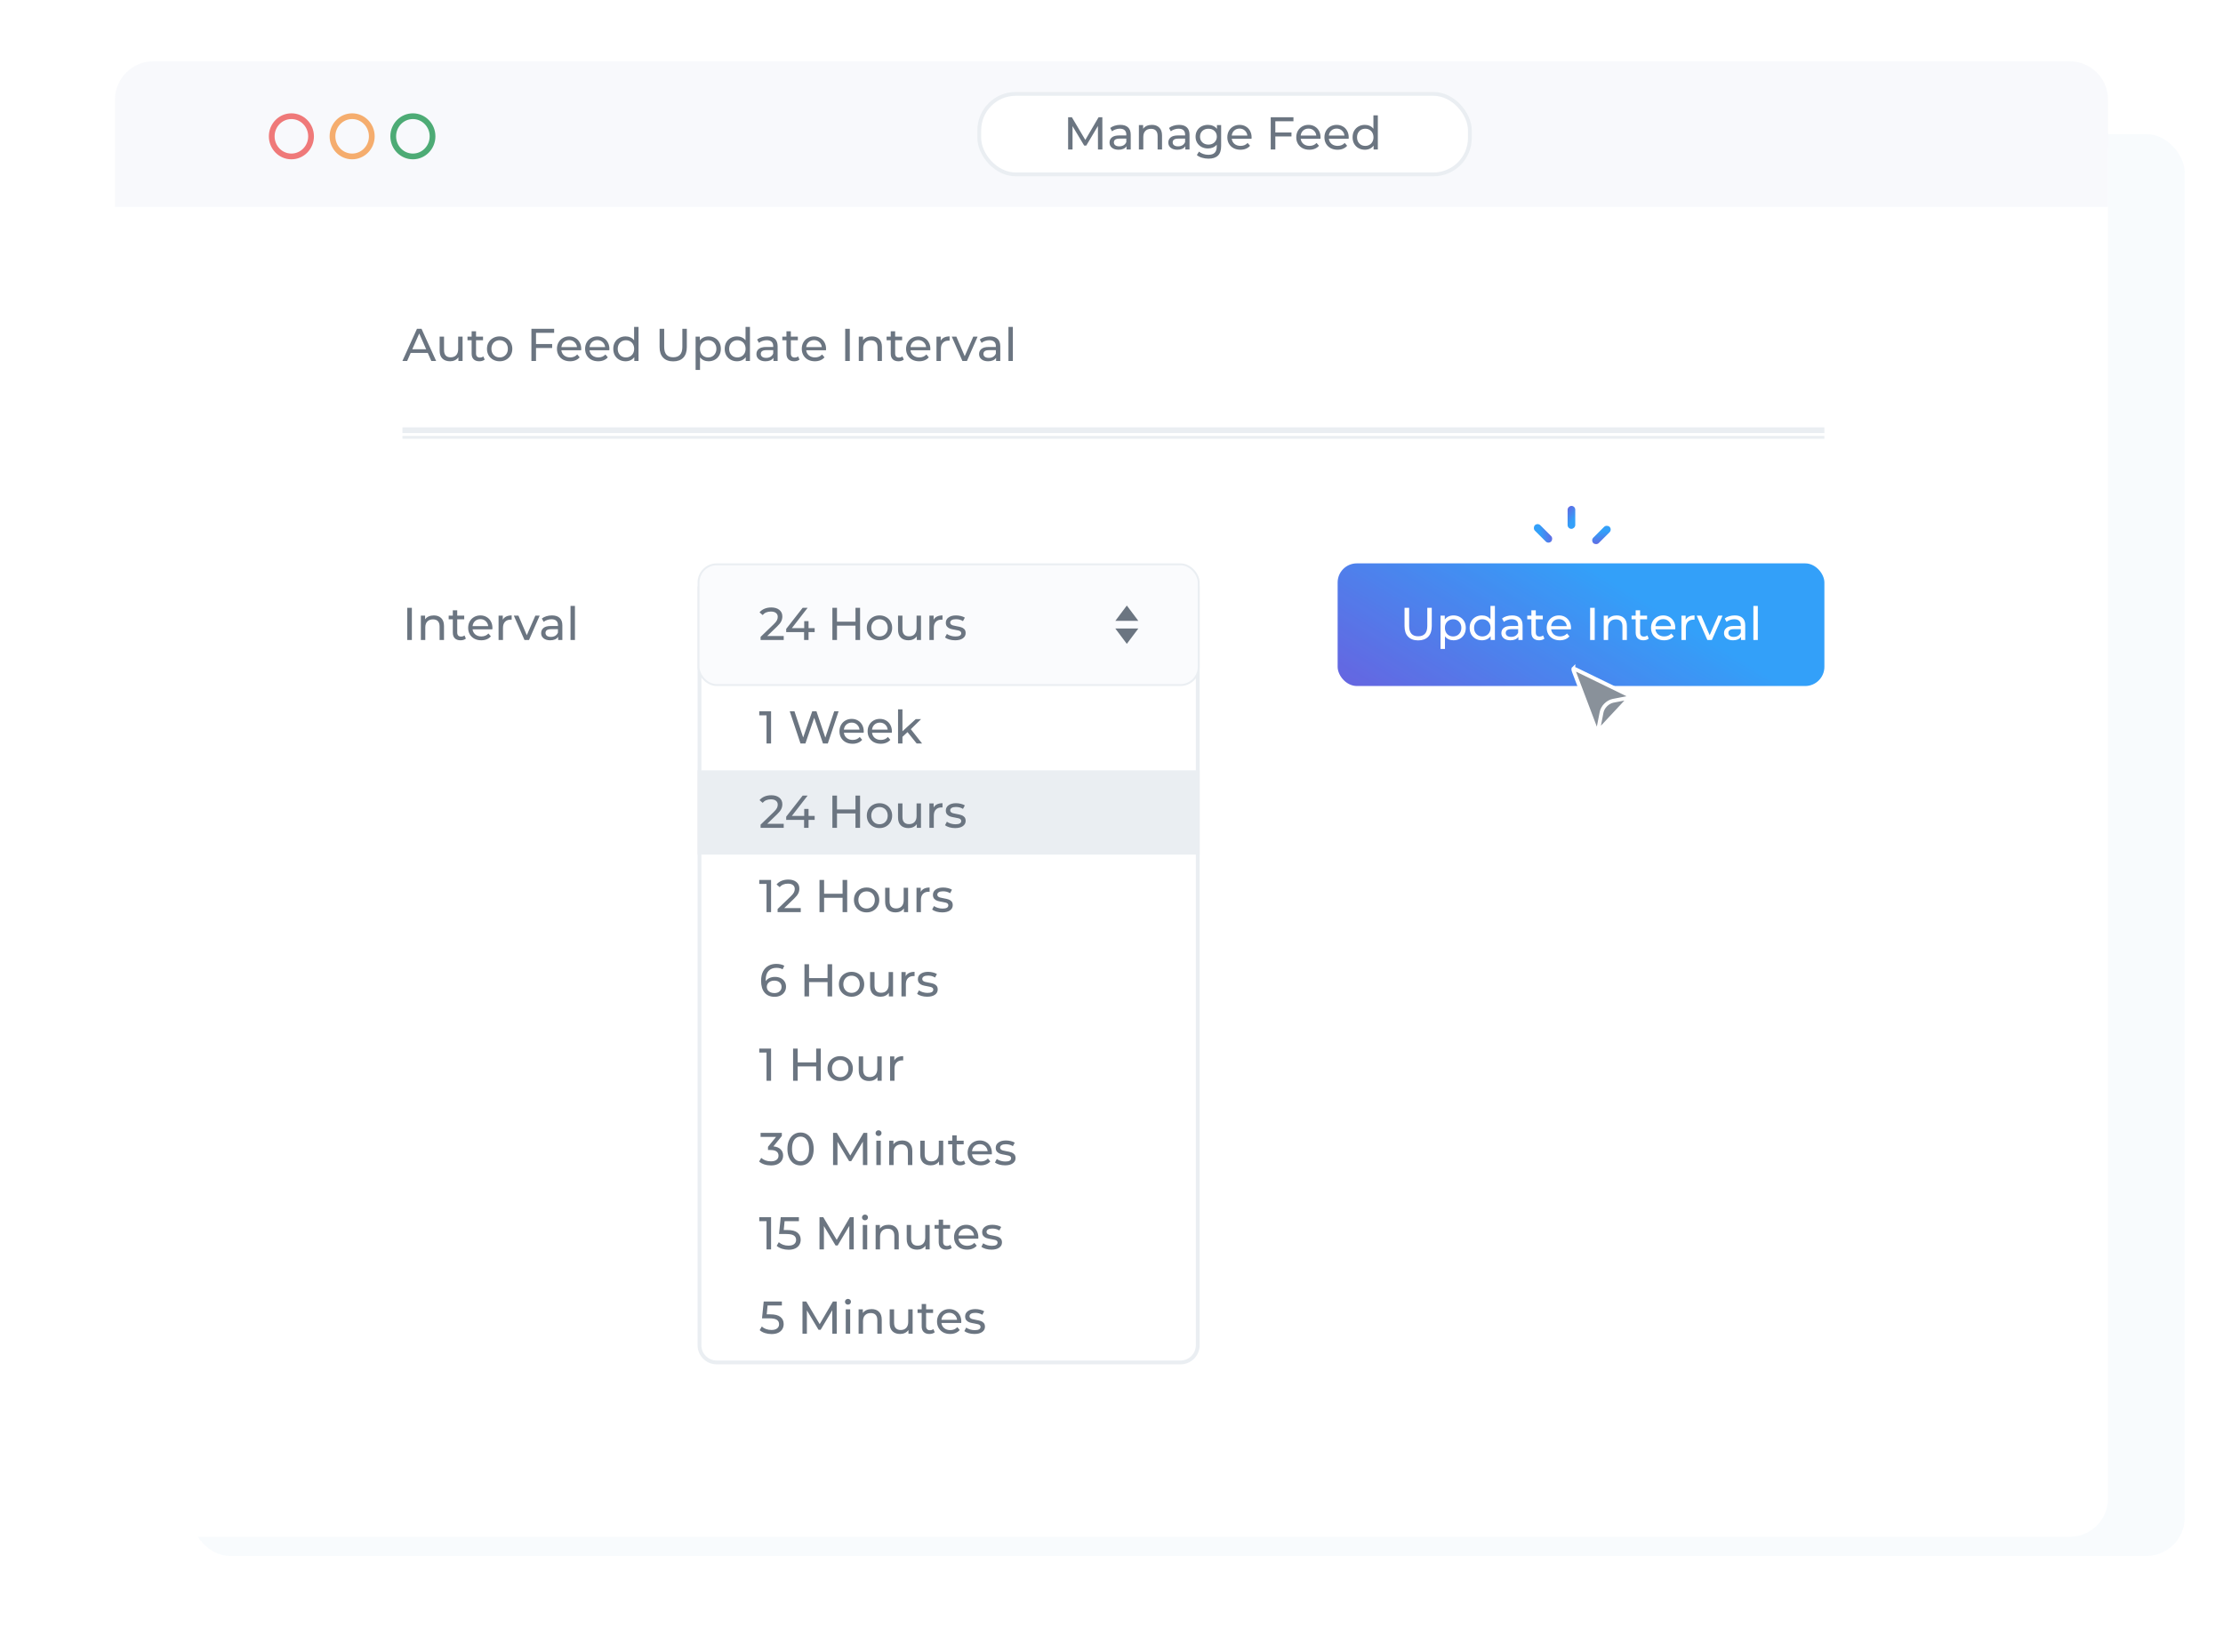 <svg width="580" height="431" viewBox="0 0 580 431" fill="none" xmlns="http://www.w3.org/2000/svg">
<g opacity="0.8">
<rect x="50" y="35" width="520" height="371" rx="10" fill="#F6FAFD"/>
<g filter="url(#filter0_d)">
<path d="M30 25C30 19.477 34.477 15 40 15H540C545.523 15 550 19.477 550 25V376C550 381.523 545.523 386 540 386H40C34.477 386 30 381.523 30 376V25Z" fill="white"/>
</g>
<path d="M182.5 153.5H312.5V351C312.5 353.485 310.485 355.5 308 355.5H187C184.515 355.5 182.5 353.485 182.5 351V153.5Z" fill="white" stroke="#E5EAEF"/>
<rect x="182" y="201" width="131" height="22" fill="#E5EAEF"/>
<path d="M201.18 185.6V194H199.992V186.644H198.096V185.6H201.18ZM218.792 185.6L215.984 194H214.724L212.432 187.292L210.14 194H208.856L206.048 185.6H207.284L209.552 192.428L211.916 185.6H213.02L215.336 192.464L217.652 185.6H218.792ZM225.36 190.856C225.36 190.944 225.352 191.06 225.336 191.204H220.176C220.248 191.764 220.492 192.216 220.908 192.56C221.332 192.896 221.856 193.064 222.48 193.064C223.24 193.064 223.852 192.808 224.316 192.296L224.952 193.04C224.664 193.376 224.304 193.632 223.872 193.808C223.448 193.984 222.972 194.072 222.444 194.072C221.772 194.072 221.176 193.936 220.656 193.664C220.136 193.384 219.732 192.996 219.444 192.5C219.164 192.004 219.024 191.444 219.024 190.82C219.024 190.204 219.16 189.648 219.432 189.152C219.712 188.656 220.092 188.272 220.572 188C221.06 187.72 221.608 187.58 222.216 187.58C222.824 187.58 223.364 187.72 223.836 188C224.316 188.272 224.688 188.656 224.952 189.152C225.224 189.648 225.36 190.216 225.36 190.856ZM222.216 188.552C221.664 188.552 221.2 188.72 220.824 189.056C220.456 189.392 220.24 189.832 220.176 190.376H224.256C224.192 189.84 223.972 189.404 223.596 189.068C223.228 188.724 222.768 188.552 222.216 188.552ZM232.707 190.856C232.707 190.944 232.699 191.06 232.683 191.204H227.523C227.595 191.764 227.839 192.216 228.255 192.56C228.679 192.896 229.203 193.064 229.827 193.064C230.587 193.064 231.199 192.808 231.663 192.296L232.299 193.04C232.011 193.376 231.651 193.632 231.219 193.808C230.795 193.984 230.319 194.072 229.791 194.072C229.119 194.072 228.523 193.936 228.003 193.664C227.483 193.384 227.079 192.996 226.791 192.5C226.511 192.004 226.371 191.444 226.371 190.82C226.371 190.204 226.507 189.648 226.779 189.152C227.059 188.656 227.439 188.272 227.919 188C228.407 187.72 228.955 187.58 229.563 187.58C230.171 187.58 230.711 187.72 231.183 188C231.663 188.272 232.035 188.656 232.299 189.152C232.571 189.648 232.707 190.216 232.707 190.856ZM229.563 188.552C229.011 188.552 228.547 188.72 228.171 189.056C227.803 189.392 227.587 189.832 227.523 190.376H231.603C231.539 189.84 231.319 189.404 230.943 189.068C230.575 188.724 230.115 188.552 229.563 188.552ZM236.779 191.036L235.459 192.26V194H234.307V185.096H235.459V190.808L238.927 187.64H240.319L237.643 190.268L240.583 194H239.167L236.779 191.036ZM204.48 214.956V216H198.444V215.184L201.864 211.884C202.28 211.484 202.56 211.14 202.704 210.852C202.848 210.556 202.92 210.26 202.92 209.964C202.92 209.524 202.764 209.184 202.452 208.944C202.148 208.696 201.708 208.572 201.132 208.572C200.204 208.572 199.488 208.876 198.984 209.484L198.168 208.776C198.496 208.376 198.924 208.064 199.452 207.84C199.988 207.616 200.584 207.504 201.24 207.504C202.12 207.504 202.82 207.716 203.34 208.14C203.86 208.556 204.12 209.124 204.12 209.844C204.12 210.292 204.024 210.716 203.832 211.116C203.64 211.516 203.276 211.972 202.74 212.484L200.172 214.956H204.48ZM212.552 213.936H210.956V216H209.792V213.936H205.124V213.096L209.42 207.6H210.716L206.6 212.904H209.828V211.08H210.956V212.904H212.552V213.936ZM224.402 207.6V216H223.202V212.256H218.378V216H217.178V207.6H218.378V211.212H223.202V207.6H224.402ZM229.472 216.072C228.84 216.072 228.272 215.932 227.768 215.652C227.264 215.372 226.868 214.988 226.58 214.5C226.3 214.004 226.16 213.444 226.16 212.82C226.16 212.196 226.3 211.64 226.58 211.152C226.868 210.656 227.264 210.272 227.768 210C228.272 209.72 228.84 209.58 229.472 209.58C230.104 209.58 230.668 209.72 231.164 210C231.668 210.272 232.06 210.656 232.34 211.152C232.628 211.64 232.772 212.196 232.772 212.82C232.772 213.444 232.628 214.004 232.34 214.5C232.06 214.988 231.668 215.372 231.164 215.652C230.668 215.932 230.104 216.072 229.472 216.072ZM229.472 215.064C229.88 215.064 230.244 214.972 230.564 214.788C230.892 214.596 231.148 214.332 231.332 213.996C231.516 213.652 231.608 213.26 231.608 212.82C231.608 212.38 231.516 211.992 231.332 211.656C231.148 211.312 230.892 211.048 230.564 210.864C230.244 210.68 229.88 210.588 229.472 210.588C229.064 210.588 228.696 210.68 228.368 210.864C228.048 211.048 227.792 211.312 227.6 211.656C227.416 211.992 227.324 212.38 227.324 212.82C227.324 213.26 227.416 213.652 227.6 213.996C227.792 214.332 228.048 214.596 228.368 214.788C228.696 214.972 229.064 215.064 229.472 215.064ZM240.293 209.64V216H239.201V215.04C238.969 215.368 238.661 215.624 238.277 215.808C237.901 215.984 237.489 216.072 237.041 216.072C236.193 216.072 235.525 215.84 235.037 215.376C234.549 214.904 234.305 214.212 234.305 213.3V209.64H235.457V213.168C235.457 213.784 235.605 214.252 235.901 214.572C236.197 214.884 236.621 215.04 237.173 215.04C237.781 215.04 238.261 214.856 238.613 214.488C238.965 214.12 239.141 213.6 239.141 212.928V209.64H240.293ZM243.591 210.708C243.791 210.34 244.087 210.06 244.479 209.868C244.871 209.676 245.347 209.58 245.907 209.58V210.696C245.843 210.688 245.755 210.684 245.643 210.684C245.019 210.684 244.527 210.872 244.167 211.248C243.815 211.616 243.639 212.144 243.639 212.832V216H242.487V209.64H243.591V210.708ZM249.197 216.072C248.677 216.072 248.177 216.004 247.697 215.868C247.217 215.724 246.841 215.544 246.569 215.328L247.049 214.416C247.329 214.616 247.669 214.776 248.069 214.896C248.469 215.016 248.873 215.076 249.281 215.076C250.289 215.076 250.793 214.788 250.793 214.212C250.793 214.02 250.725 213.868 250.589 213.756C250.453 213.644 250.281 213.564 250.073 213.516C249.873 213.46 249.585 213.4 249.209 213.336C248.697 213.256 248.277 213.164 247.949 213.06C247.629 212.956 247.353 212.78 247.121 212.532C246.889 212.284 246.773 211.936 246.773 211.488C246.773 210.912 247.013 210.452 247.493 210.108C247.973 209.756 248.617 209.58 249.425 209.58C249.849 209.58 250.273 209.632 250.697 209.736C251.121 209.84 251.469 209.98 251.741 210.156L251.249 211.068C250.729 210.732 250.117 210.564 249.413 210.564C248.925 210.564 248.553 210.644 248.297 210.804C248.041 210.964 247.913 211.176 247.913 211.44C247.913 211.648 247.985 211.812 248.129 211.932C248.273 212.052 248.449 212.14 248.657 212.196C248.873 212.252 249.173 212.316 249.557 212.388C250.069 212.476 250.481 212.572 250.793 212.676C251.113 212.772 251.385 212.94 251.609 213.18C251.833 213.42 251.945 213.756 251.945 214.188C251.945 214.764 251.697 215.224 251.201 215.568C250.713 215.904 250.045 216.072 249.197 216.072ZM201.18 229.6V238H199.992V230.644H198.096V229.6H201.18ZM208.921 236.956V238H202.885V237.184L206.305 233.884C206.721 233.484 207.001 233.14 207.145 232.852C207.289 232.556 207.361 232.26 207.361 231.964C207.361 231.524 207.205 231.184 206.893 230.944C206.589 230.696 206.149 230.572 205.573 230.572C204.645 230.572 203.929 230.876 203.425 231.484L202.609 230.776C202.937 230.376 203.365 230.064 203.893 229.84C204.429 229.616 205.025 229.504 205.681 229.504C206.561 229.504 207.261 229.716 207.781 230.14C208.301 230.556 208.561 231.124 208.561 231.844C208.561 232.292 208.465 232.716 208.273 233.116C208.081 233.516 207.717 233.972 207.181 234.484L204.613 236.956H208.921ZM221.039 229.6V238H219.839V234.256H215.015V238H213.815V229.6H215.015V233.212H219.839V229.6H221.039ZM226.109 238.072C225.477 238.072 224.909 237.932 224.405 237.652C223.901 237.372 223.505 236.988 223.217 236.5C222.937 236.004 222.797 235.444 222.797 234.82C222.797 234.196 222.937 233.64 223.217 233.152C223.505 232.656 223.901 232.272 224.405 232C224.909 231.72 225.477 231.58 226.109 231.58C226.741 231.58 227.305 231.72 227.801 232C228.305 232.272 228.697 232.656 228.977 233.152C229.265 233.64 229.409 234.196 229.409 234.82C229.409 235.444 229.265 236.004 228.977 236.5C228.697 236.988 228.305 237.372 227.801 237.652C227.305 237.932 226.741 238.072 226.109 238.072ZM226.109 237.064C226.517 237.064 226.881 236.972 227.201 236.788C227.529 236.596 227.785 236.332 227.969 235.996C228.153 235.652 228.245 235.26 228.245 234.82C228.245 234.38 228.153 233.992 227.969 233.656C227.785 233.312 227.529 233.048 227.201 232.864C226.881 232.68 226.517 232.588 226.109 232.588C225.701 232.588 225.333 232.68 225.005 232.864C224.685 233.048 224.429 233.312 224.237 233.656C224.053 233.992 223.961 234.38 223.961 234.82C223.961 235.26 224.053 235.652 224.237 235.996C224.429 236.332 224.685 236.596 225.005 236.788C225.333 236.972 225.701 237.064 226.109 237.064ZM236.93 231.64V238H235.838V237.04C235.606 237.368 235.298 237.624 234.914 237.808C234.538 237.984 234.126 238.072 233.678 238.072C232.83 238.072 232.162 237.84 231.674 237.376C231.186 236.904 230.942 236.212 230.942 235.3V231.64H232.094V235.168C232.094 235.784 232.242 236.252 232.538 236.572C232.834 236.884 233.258 237.04 233.81 237.04C234.418 237.04 234.898 236.856 235.25 236.488C235.602 236.12 235.778 235.6 235.778 234.928V231.64H236.93ZM240.227 232.708C240.427 232.34 240.723 232.06 241.115 231.868C241.507 231.676 241.983 231.58 242.543 231.58V232.696C242.479 232.688 242.391 232.684 242.279 232.684C241.655 232.684 241.163 232.872 240.803 233.248C240.451 233.616 240.275 234.144 240.275 234.832V238H239.123V231.64H240.227V232.708ZM245.834 238.072C245.314 238.072 244.814 238.004 244.334 237.868C243.854 237.724 243.478 237.544 243.206 237.328L243.686 236.416C243.966 236.616 244.306 236.776 244.706 236.896C245.106 237.016 245.51 237.076 245.918 237.076C246.926 237.076 247.43 236.788 247.43 236.212C247.43 236.02 247.362 235.868 247.226 235.756C247.09 235.644 246.918 235.564 246.71 235.516C246.51 235.46 246.222 235.4 245.846 235.336C245.334 235.256 244.914 235.164 244.586 235.06C244.266 234.956 243.99 234.78 243.758 234.532C243.526 234.284 243.41 233.936 243.41 233.488C243.41 232.912 243.65 232.452 244.13 232.108C244.61 231.756 245.254 231.58 246.062 231.58C246.486 231.58 246.91 231.632 247.334 231.736C247.758 231.84 248.106 231.98 248.378 232.156L247.886 233.068C247.366 232.732 246.754 232.564 246.05 232.564C245.562 232.564 245.19 232.644 244.934 232.804C244.678 232.964 244.55 233.176 244.55 233.44C244.55 233.648 244.622 233.812 244.766 233.932C244.91 234.052 245.086 234.14 245.294 234.196C245.51 234.252 245.81 234.316 246.194 234.388C246.706 234.476 247.118 234.572 247.43 234.676C247.75 234.772 248.022 234.94 248.246 235.18C248.47 235.42 248.582 235.756 248.582 236.188C248.582 236.764 248.334 237.224 247.838 237.568C247.35 237.904 246.682 238.072 245.834 238.072ZM202.2 254.9C202.752 254.9 203.244 255.004 203.676 255.212C204.116 255.42 204.46 255.72 204.708 256.112C204.956 256.496 205.08 256.94 205.08 257.444C205.08 257.972 204.948 258.436 204.684 258.836C204.428 259.236 204.072 259.548 203.616 259.772C203.168 259.988 202.664 260.096 202.104 260.096C200.976 260.096 200.104 259.732 199.488 259.004C198.88 258.276 198.576 257.244 198.576 255.908C198.576 254.972 198.74 254.176 199.068 253.52C199.404 252.856 199.868 252.356 200.46 252.02C201.06 251.676 201.756 251.504 202.548 251.504C202.956 251.504 203.34 251.548 203.7 251.636C204.06 251.716 204.372 251.836 204.636 251.996L204.18 252.932C203.78 252.668 203.244 252.536 202.572 252.536C201.7 252.536 201.016 252.808 200.52 253.352C200.024 253.888 199.776 254.672 199.776 255.704C199.776 255.832 199.78 255.932 199.788 256.004C200.028 255.644 200.356 255.372 200.772 255.188C201.196 254.996 201.672 254.9 202.2 254.9ZM202.056 259.124C202.608 259.124 203.056 258.976 203.4 258.68C203.744 258.384 203.916 257.988 203.916 257.492C203.916 256.996 203.74 256.604 203.388 256.316C203.044 256.02 202.58 255.872 201.996 255.872C201.62 255.872 201.284 255.944 200.988 256.088C200.7 256.232 200.472 256.428 200.304 256.676C200.144 256.924 200.064 257.2 200.064 257.504C200.064 257.8 200.14 258.072 200.292 258.32C200.452 258.56 200.68 258.756 200.976 258.908C201.28 259.052 201.64 259.124 202.056 259.124ZM217.113 251.6V260H215.913V256.256H211.089V260H209.889V251.6H211.089V255.212H215.913V251.6H217.113ZM222.183 260.072C221.551 260.072 220.983 259.932 220.479 259.652C219.975 259.372 219.579 258.988 219.291 258.5C219.011 258.004 218.871 257.444 218.871 256.82C218.871 256.196 219.011 255.64 219.291 255.152C219.579 254.656 219.975 254.272 220.479 254C220.983 253.72 221.551 253.58 222.183 253.58C222.815 253.58 223.379 253.72 223.875 254C224.379 254.272 224.771 254.656 225.051 255.152C225.339 255.64 225.483 256.196 225.483 256.82C225.483 257.444 225.339 258.004 225.051 258.5C224.771 258.988 224.379 259.372 223.875 259.652C223.379 259.932 222.815 260.072 222.183 260.072ZM222.183 259.064C222.591 259.064 222.955 258.972 223.275 258.788C223.603 258.596 223.859 258.332 224.043 257.996C224.227 257.652 224.319 257.26 224.319 256.82C224.319 256.38 224.227 255.992 224.043 255.656C223.859 255.312 223.603 255.048 223.275 254.864C222.955 254.68 222.591 254.588 222.183 254.588C221.775 254.588 221.407 254.68 221.079 254.864C220.759 255.048 220.503 255.312 220.311 255.656C220.127 255.992 220.035 256.38 220.035 256.82C220.035 257.26 220.127 257.652 220.311 257.996C220.503 258.332 220.759 258.596 221.079 258.788C221.407 258.972 221.775 259.064 222.183 259.064ZM233.004 253.64V260H231.912V259.04C231.68 259.368 231.372 259.624 230.988 259.808C230.612 259.984 230.2 260.072 229.752 260.072C228.904 260.072 228.236 259.84 227.748 259.376C227.26 258.904 227.016 258.212 227.016 257.3V253.64H228.168V257.168C228.168 257.784 228.316 258.252 228.612 258.572C228.908 258.884 229.332 259.04 229.884 259.04C230.492 259.04 230.972 258.856 231.324 258.488C231.676 258.12 231.852 257.6 231.852 256.928V253.64H233.004ZM236.301 254.708C236.501 254.34 236.797 254.06 237.189 253.868C237.581 253.676 238.057 253.58 238.617 253.58V254.696C238.553 254.688 238.465 254.684 238.353 254.684C237.729 254.684 237.237 254.872 236.877 255.248C236.525 255.616 236.349 256.144 236.349 256.832V260H235.197V253.64H236.301V254.708ZM241.908 260.072C241.388 260.072 240.888 260.004 240.408 259.868C239.928 259.724 239.552 259.544 239.28 259.328L239.76 258.416C240.04 258.616 240.38 258.776 240.78 258.896C241.18 259.016 241.584 259.076 241.992 259.076C243 259.076 243.504 258.788 243.504 258.212C243.504 258.02 243.436 257.868 243.3 257.756C243.164 257.644 242.992 257.564 242.784 257.516C242.584 257.46 242.296 257.4 241.92 257.336C241.408 257.256 240.988 257.164 240.66 257.06C240.34 256.956 240.064 256.78 239.832 256.532C239.6 256.284 239.484 255.936 239.484 255.488C239.484 254.912 239.724 254.452 240.204 254.108C240.684 253.756 241.328 253.58 242.136 253.58C242.56 253.58 242.984 253.632 243.408 253.736C243.832 253.84 244.18 253.98 244.452 254.156L243.96 255.068C243.44 254.732 242.828 254.564 242.124 254.564C241.636 254.564 241.264 254.644 241.008 254.804C240.752 254.964 240.624 255.176 240.624 255.44C240.624 255.648 240.696 255.812 240.84 255.932C240.984 256.052 241.16 256.14 241.368 256.196C241.584 256.252 241.884 256.316 242.268 256.388C242.78 256.476 243.192 256.572 243.504 256.676C243.824 256.772 244.096 256.94 244.32 257.18C244.544 257.42 244.656 257.756 244.656 258.188C244.656 258.764 244.408 259.224 243.912 259.568C243.424 259.904 242.756 260.072 241.908 260.072ZM201.18 273.6V282H199.992V274.644H198.096V273.6H201.18ZM214.148 273.6V282H212.948V278.256H208.124V282H206.924V273.6H208.124V277.212H212.948V273.6H214.148ZM219.218 282.072C218.586 282.072 218.018 281.932 217.514 281.652C217.01 281.372 216.614 280.988 216.326 280.5C216.046 280.004 215.906 279.444 215.906 278.82C215.906 278.196 216.046 277.64 216.326 277.152C216.614 276.656 217.01 276.272 217.514 276C218.018 275.72 218.586 275.58 219.218 275.58C219.85 275.58 220.414 275.72 220.91 276C221.414 276.272 221.806 276.656 222.086 277.152C222.374 277.64 222.518 278.196 222.518 278.82C222.518 279.444 222.374 280.004 222.086 280.5C221.806 280.988 221.414 281.372 220.91 281.652C220.414 281.932 219.85 282.072 219.218 282.072ZM219.218 281.064C219.626 281.064 219.99 280.972 220.31 280.788C220.638 280.596 220.894 280.332 221.078 279.996C221.262 279.652 221.354 279.26 221.354 278.82C221.354 278.38 221.262 277.992 221.078 277.656C220.894 277.312 220.638 277.048 220.31 276.864C219.99 276.68 219.626 276.588 219.218 276.588C218.81 276.588 218.442 276.68 218.114 276.864C217.794 277.048 217.538 277.312 217.346 277.656C217.162 277.992 217.07 278.38 217.07 278.82C217.07 279.26 217.162 279.652 217.346 279.996C217.538 280.332 217.794 280.596 218.114 280.788C218.442 280.972 218.81 281.064 219.218 281.064ZM230.04 275.64V282H228.948V281.04C228.716 281.368 228.408 281.624 228.024 281.808C227.648 281.984 227.236 282.072 226.788 282.072C225.94 282.072 225.272 281.84 224.784 281.376C224.296 280.904 224.052 280.212 224.052 279.3V275.64H225.204V279.168C225.204 279.784 225.352 280.252 225.648 280.572C225.944 280.884 226.368 281.04 226.92 281.04C227.528 281.04 228.008 280.856 228.36 280.488C228.712 280.12 228.888 279.6 228.888 278.928V275.64H230.04ZM233.337 276.708C233.537 276.34 233.833 276.06 234.225 275.868C234.617 275.676 235.093 275.58 235.653 275.58V276.696C235.589 276.688 235.501 276.684 235.389 276.684C234.765 276.684 234.273 276.872 233.913 277.248C233.561 277.616 233.385 278.144 233.385 278.832V282H232.233V275.64H233.337V276.708ZM201.792 299.128C202.616 299.208 203.244 299.464 203.676 299.896C204.108 300.32 204.324 300.864 204.324 301.528C204.324 302.008 204.204 302.444 203.964 302.836C203.724 303.22 203.364 303.528 202.884 303.76C202.412 303.984 201.832 304.096 201.144 304.096C200.544 304.096 199.968 304.008 199.416 303.832C198.864 303.648 198.412 303.396 198.06 303.076L198.612 302.128C198.9 302.4 199.268 302.62 199.716 302.788C200.164 302.948 200.64 303.028 201.144 303.028C201.768 303.028 202.252 302.896 202.596 302.632C202.948 302.368 203.124 302.004 203.124 301.54C203.124 301.076 202.952 300.716 202.608 300.46C202.264 300.204 201.744 300.076 201.048 300.076H200.376V299.236L202.488 296.644H198.444V295.6H203.988V296.416L201.792 299.128ZM208.875 304.096C208.211 304.096 207.619 303.928 207.099 303.592C206.587 303.248 206.183 302.752 205.887 302.104C205.591 301.456 205.443 300.688 205.443 299.8C205.443 298.912 205.591 298.144 205.887 297.496C206.183 296.848 206.587 296.356 207.099 296.02C207.619 295.676 208.211 295.504 208.875 295.504C209.531 295.504 210.115 295.676 210.627 296.02C211.147 296.356 211.555 296.848 211.851 297.496C212.147 298.144 212.295 298.912 212.295 299.8C212.295 300.688 212.147 301.456 211.851 302.104C211.555 302.752 211.147 303.248 210.627 303.592C210.115 303.928 209.531 304.096 208.875 304.096ZM208.875 303.028C209.547 303.028 210.083 302.752 210.483 302.2C210.891 301.648 211.095 300.848 211.095 299.8C211.095 298.752 210.891 297.952 210.483 297.4C210.083 296.848 209.547 296.572 208.875 296.572C208.195 296.572 207.651 296.848 207.243 297.4C206.843 297.952 206.643 298.752 206.643 299.8C206.643 300.848 206.843 301.648 207.243 302.2C207.651 302.752 208.195 303.028 208.875 303.028ZM225.142 304L225.13 297.88L222.094 302.98H221.542L218.506 297.916V304H217.354V295.6H218.338L221.842 301.504L225.298 295.6H226.282L226.294 304H225.142ZM228.647 297.64H229.799V304H228.647V297.64ZM229.223 296.416C228.999 296.416 228.811 296.344 228.659 296.2C228.515 296.056 228.443 295.88 228.443 295.672C228.443 295.464 228.515 295.288 228.659 295.144C228.811 294.992 228.999 294.916 229.223 294.916C229.447 294.916 229.631 294.988 229.775 295.132C229.927 295.268 230.003 295.44 230.003 295.648C230.003 295.864 229.927 296.048 229.775 296.2C229.631 296.344 229.447 296.416 229.223 296.416ZM235.394 297.58C236.202 297.58 236.842 297.816 237.314 298.288C237.794 298.752 238.034 299.436 238.034 300.34V304H236.882V300.472C236.882 299.856 236.734 299.392 236.438 299.08C236.142 298.768 235.718 298.612 235.166 298.612C234.542 298.612 234.05 298.796 233.69 299.164C233.33 299.524 233.15 300.044 233.15 300.724V304H231.998V297.64H233.102V298.6C233.334 298.272 233.646 298.02 234.038 297.844C234.438 297.668 234.89 297.58 235.394 297.58ZM246.094 297.64V304H245.002V303.04C244.77 303.368 244.462 303.624 244.078 303.808C243.702 303.984 243.29 304.072 242.842 304.072C241.994 304.072 241.326 303.84 240.838 303.376C240.35 302.904 240.106 302.212 240.106 301.3V297.64H241.258V301.168C241.258 301.784 241.406 302.252 241.702 302.572C241.998 302.884 242.422 303.04 242.974 303.04C243.582 303.04 244.062 302.856 244.414 302.488C244.766 302.12 244.942 301.6 244.942 300.928V297.64H246.094ZM251.863 303.628C251.695 303.772 251.487 303.884 251.239 303.964C250.991 304.036 250.735 304.072 250.471 304.072C249.831 304.072 249.335 303.9 248.983 303.556C248.631 303.212 248.455 302.72 248.455 302.08V298.588H247.375V297.64H248.455V296.248H249.607V297.64H251.431V298.588H249.607V302.032C249.607 302.376 249.691 302.64 249.859 302.824C250.035 303.008 250.283 303.1 250.603 303.1C250.955 303.1 251.255 303 251.503 302.8L251.863 303.628ZM258.793 300.856C258.793 300.944 258.785 301.06 258.769 301.204H253.609C253.681 301.764 253.925 302.216 254.341 302.56C254.765 302.896 255.289 303.064 255.913 303.064C256.673 303.064 257.285 302.808 257.749 302.296L258.385 303.04C258.097 303.376 257.737 303.632 257.305 303.808C256.881 303.984 256.405 304.072 255.877 304.072C255.205 304.072 254.609 303.936 254.089 303.664C253.569 303.384 253.165 302.996 252.877 302.5C252.597 302.004 252.457 301.444 252.457 300.82C252.457 300.204 252.593 299.648 252.865 299.152C253.145 298.656 253.525 298.272 254.005 298C254.493 297.72 255.041 297.58 255.649 297.58C256.257 297.58 256.797 297.72 257.269 298C257.749 298.272 258.121 298.656 258.385 299.152C258.657 299.648 258.793 300.216 258.793 300.856ZM255.649 298.552C255.097 298.552 254.633 298.72 254.257 299.056C253.889 299.392 253.673 299.832 253.609 300.376H257.689C257.625 299.84 257.405 299.404 257.029 299.068C256.661 298.724 256.201 298.552 255.649 298.552ZM262.217 304.072C261.697 304.072 261.197 304.004 260.717 303.868C260.237 303.724 259.861 303.544 259.589 303.328L260.069 302.416C260.349 302.616 260.689 302.776 261.089 302.896C261.489 303.016 261.893 303.076 262.301 303.076C263.309 303.076 263.813 302.788 263.813 302.212C263.813 302.02 263.745 301.868 263.609 301.756C263.473 301.644 263.301 301.564 263.093 301.516C262.893 301.46 262.605 301.4 262.229 301.336C261.717 301.256 261.297 301.164 260.969 301.06C260.649 300.956 260.373 300.78 260.141 300.532C259.909 300.284 259.793 299.936 259.793 299.488C259.793 298.912 260.033 298.452 260.513 298.108C260.993 297.756 261.637 297.58 262.445 297.58C262.869 297.58 263.293 297.632 263.717 297.736C264.141 297.84 264.489 297.98 264.761 298.156L264.269 299.068C263.749 298.732 263.137 298.564 262.433 298.564C261.945 298.564 261.573 298.644 261.317 298.804C261.061 298.964 260.933 299.176 260.933 299.44C260.933 299.648 261.005 299.812 261.149 299.932C261.293 300.052 261.469 300.14 261.677 300.196C261.893 300.252 262.193 300.316 262.577 300.388C263.089 300.476 263.501 300.572 263.813 300.676C264.133 300.772 264.405 300.94 264.629 301.18C264.853 301.42 264.965 301.756 264.965 302.188C264.965 302.764 264.717 303.224 264.221 303.568C263.733 303.904 263.065 304.072 262.217 304.072ZM201.18 317.6V326H199.992V318.644H198.096V317.6H201.18ZM205.417 320.948C206.617 320.948 207.497 321.176 208.057 321.632C208.625 322.08 208.909 322.696 208.909 323.48C208.909 323.976 208.789 324.424 208.549 324.824C208.317 325.216 207.961 325.528 207.481 325.76C207.009 325.984 206.425 326.096 205.729 326.096C205.137 326.096 204.565 326.008 204.013 325.832C203.461 325.648 203.005 325.396 202.645 325.076L203.197 324.128C203.485 324.4 203.853 324.62 204.301 324.788C204.749 324.948 205.221 325.028 205.717 325.028C206.349 325.028 206.837 324.896 207.181 324.632C207.533 324.36 207.709 323.992 207.709 323.528C207.709 323.024 207.517 322.644 207.133 322.388C206.749 322.124 206.093 321.992 205.165 321.992H203.257L203.701 317.6H208.441V318.644H204.709L204.481 320.948H205.417ZM221.603 326L221.591 319.88L218.555 324.98H218.003L214.967 319.916V326H213.815V317.6H214.799L218.303 323.504L221.759 317.6H222.743L222.755 326H221.603ZM225.108 319.64H226.26V326H225.108V319.64ZM225.684 318.416C225.46 318.416 225.272 318.344 225.12 318.2C224.976 318.056 224.904 317.88 224.904 317.672C224.904 317.464 224.976 317.288 225.12 317.144C225.272 316.992 225.46 316.916 225.684 316.916C225.908 316.916 226.092 316.988 226.236 317.132C226.388 317.268 226.464 317.44 226.464 317.648C226.464 317.864 226.388 318.048 226.236 318.2C226.092 318.344 225.908 318.416 225.684 318.416ZM231.855 319.58C232.663 319.58 233.303 319.816 233.775 320.288C234.255 320.752 234.495 321.436 234.495 322.34V326H233.343V322.472C233.343 321.856 233.195 321.392 232.899 321.08C232.603 320.768 232.179 320.612 231.627 320.612C231.003 320.612 230.511 320.796 230.151 321.164C229.791 321.524 229.611 322.044 229.611 322.724V326H228.459V319.64H229.563V320.6C229.795 320.272 230.107 320.02 230.499 319.844C230.899 319.668 231.351 319.58 231.855 319.58ZM242.555 319.64V326H241.463V325.04C241.231 325.368 240.923 325.624 240.539 325.808C240.163 325.984 239.751 326.072 239.303 326.072C238.455 326.072 237.787 325.84 237.299 325.376C236.811 324.904 236.567 324.212 236.567 323.3V319.64H237.719V323.168C237.719 323.784 237.867 324.252 238.163 324.572C238.459 324.884 238.883 325.04 239.435 325.04C240.043 325.04 240.523 324.856 240.875 324.488C241.227 324.12 241.403 323.6 241.403 322.928V319.64H242.555ZM248.324 325.628C248.156 325.772 247.948 325.884 247.7 325.964C247.452 326.036 247.196 326.072 246.932 326.072C246.292 326.072 245.796 325.9 245.444 325.556C245.092 325.212 244.916 324.72 244.916 324.08V320.588H243.836V319.64H244.916V318.248H246.068V319.64H247.892V320.588H246.068V324.032C246.068 324.376 246.152 324.64 246.32 324.824C246.496 325.008 246.744 325.1 247.064 325.1C247.416 325.1 247.716 325 247.964 324.8L248.324 325.628ZM255.254 322.856C255.254 322.944 255.246 323.06 255.23 323.204H250.07C250.142 323.764 250.386 324.216 250.802 324.56C251.226 324.896 251.75 325.064 252.374 325.064C253.134 325.064 253.746 324.808 254.21 324.296L254.846 325.04C254.558 325.376 254.198 325.632 253.766 325.808C253.342 325.984 252.866 326.072 252.338 326.072C251.666 326.072 251.07 325.936 250.55 325.664C250.03 325.384 249.626 324.996 249.338 324.5C249.058 324.004 248.918 323.444 248.918 322.82C248.918 322.204 249.054 321.648 249.326 321.152C249.606 320.656 249.986 320.272 250.466 320C250.954 319.72 251.502 319.58 252.11 319.58C252.718 319.58 253.258 319.72 253.73 320C254.21 320.272 254.582 320.656 254.846 321.152C255.118 321.648 255.254 322.216 255.254 322.856ZM252.11 320.552C251.558 320.552 251.094 320.72 250.718 321.056C250.35 321.392 250.134 321.832 250.07 322.376H254.15C254.086 321.84 253.866 321.404 253.49 321.068C253.122 320.724 252.662 320.552 252.11 320.552ZM258.678 326.072C258.158 326.072 257.658 326.004 257.178 325.868C256.698 325.724 256.322 325.544 256.05 325.328L256.53 324.416C256.81 324.616 257.15 324.776 257.55 324.896C257.95 325.016 258.354 325.076 258.762 325.076C259.77 325.076 260.274 324.788 260.274 324.212C260.274 324.02 260.206 323.868 260.07 323.756C259.934 323.644 259.762 323.564 259.554 323.516C259.354 323.46 259.066 323.4 258.69 323.336C258.178 323.256 257.758 323.164 257.43 323.06C257.11 322.956 256.834 322.78 256.602 322.532C256.37 322.284 256.254 321.936 256.254 321.488C256.254 320.912 256.494 320.452 256.974 320.108C257.454 319.756 258.098 319.58 258.906 319.58C259.33 319.58 259.754 319.632 260.178 319.736C260.602 319.84 260.95 319.98 261.222 320.156L260.73 321.068C260.21 320.732 259.598 320.564 258.894 320.564C258.406 320.564 258.034 320.644 257.778 320.804C257.522 320.964 257.394 321.176 257.394 321.44C257.394 321.648 257.466 321.812 257.61 321.932C257.754 322.052 257.93 322.14 258.138 322.196C258.354 322.252 258.654 322.316 259.038 322.388C259.55 322.476 259.962 322.572 260.274 322.676C260.594 322.772 260.866 322.94 261.09 323.18C261.314 323.42 261.426 323.756 261.426 324.188C261.426 324.764 261.178 325.224 260.682 325.568C260.194 325.904 259.526 326.072 258.678 326.072ZM200.976 342.948C202.176 342.948 203.056 343.176 203.616 343.632C204.184 344.08 204.468 344.696 204.468 345.48C204.468 345.976 204.348 346.424 204.108 346.824C203.876 347.216 203.52 347.528 203.04 347.76C202.568 347.984 201.984 348.096 201.288 348.096C200.696 348.096 200.124 348.008 199.572 347.832C199.02 347.648 198.564 347.396 198.204 347.076L198.756 346.128C199.044 346.4 199.412 346.62 199.86 346.788C200.308 346.948 200.78 347.028 201.276 347.028C201.908 347.028 202.396 346.896 202.74 346.632C203.092 346.36 203.268 345.992 203.268 345.528C203.268 345.024 203.076 344.644 202.692 344.388C202.308 344.124 201.652 343.992 200.724 343.992H198.816L199.26 339.6H204V340.644H200.268L200.04 342.948H200.976ZM217.161 348L217.149 341.88L214.113 346.98H213.561L210.525 341.916V348H209.373V339.6H210.357L213.861 345.504L217.317 339.6H218.301L218.313 348H217.161ZM220.666 341.64H221.818V348H220.666V341.64ZM221.242 340.416C221.018 340.416 220.83 340.344 220.678 340.2C220.534 340.056 220.462 339.88 220.462 339.672C220.462 339.464 220.534 339.288 220.678 339.144C220.83 338.992 221.018 338.916 221.242 338.916C221.466 338.916 221.65 338.988 221.794 339.132C221.946 339.268 222.022 339.44 222.022 339.648C222.022 339.864 221.946 340.048 221.794 340.2C221.65 340.344 221.466 340.416 221.242 340.416ZM227.414 341.58C228.222 341.58 228.862 341.816 229.334 342.288C229.814 342.752 230.054 343.436 230.054 344.34V348H228.902V344.472C228.902 343.856 228.754 343.392 228.458 343.08C228.162 342.768 227.738 342.612 227.186 342.612C226.562 342.612 226.07 342.796 225.71 343.164C225.35 343.524 225.17 344.044 225.17 344.724V348H224.018V341.64H225.122V342.6C225.354 342.272 225.666 342.02 226.058 341.844C226.458 341.668 226.91 341.58 227.414 341.58ZM238.114 341.64V348H237.022V347.04C236.79 347.368 236.482 347.624 236.098 347.808C235.722 347.984 235.31 348.072 234.862 348.072C234.014 348.072 233.346 347.84 232.858 347.376C232.37 346.904 232.126 346.212 232.126 345.3V341.64H233.278V345.168C233.278 345.784 233.426 346.252 233.722 346.572C234.018 346.884 234.442 347.04 234.994 347.04C235.602 347.04 236.082 346.856 236.434 346.488C236.786 346.12 236.962 345.6 236.962 344.928V341.64H238.114ZM243.883 347.628C243.715 347.772 243.507 347.884 243.259 347.964C243.011 348.036 242.755 348.072 242.491 348.072C241.851 348.072 241.355 347.9 241.003 347.556C240.651 347.212 240.475 346.72 240.475 346.08V342.588H239.395V341.64H240.475V340.248H241.627V341.64H243.451V342.588H241.627V346.032C241.627 346.376 241.711 346.64 241.879 346.824C242.055 347.008 242.303 347.1 242.623 347.1C242.975 347.1 243.275 347 243.523 346.8L243.883 347.628ZM250.813 344.856C250.813 344.944 250.805 345.06 250.789 345.204H245.629C245.701 345.764 245.945 346.216 246.361 346.56C246.785 346.896 247.309 347.064 247.933 347.064C248.693 347.064 249.305 346.808 249.769 346.296L250.405 347.04C250.117 347.376 249.757 347.632 249.325 347.808C248.901 347.984 248.425 348.072 247.897 348.072C247.225 348.072 246.629 347.936 246.109 347.664C245.589 347.384 245.185 346.996 244.897 346.5C244.617 346.004 244.477 345.444 244.477 344.82C244.477 344.204 244.613 343.648 244.885 343.152C245.165 342.656 245.545 342.272 246.025 342C246.513 341.72 247.061 341.58 247.669 341.58C248.277 341.58 248.817 341.72 249.289 342C249.769 342.272 250.141 342.656 250.405 343.152C250.677 343.648 250.813 344.216 250.813 344.856ZM247.669 342.552C247.117 342.552 246.653 342.72 246.277 343.056C245.909 343.392 245.693 343.832 245.629 344.376H249.709C249.645 343.84 249.425 343.404 249.049 343.068C248.681 342.724 248.221 342.552 247.669 342.552ZM254.236 348.072C253.716 348.072 253.216 348.004 252.736 347.868C252.256 347.724 251.88 347.544 251.608 347.328L252.088 346.416C252.368 346.616 252.708 346.776 253.108 346.896C253.508 347.016 253.912 347.076 254.32 347.076C255.328 347.076 255.832 346.788 255.832 346.212C255.832 346.02 255.764 345.868 255.628 345.756C255.492 345.644 255.32 345.564 255.112 345.516C254.912 345.46 254.624 345.4 254.248 345.336C253.736 345.256 253.316 345.164 252.988 345.06C252.668 344.956 252.392 344.78 252.16 344.532C251.928 344.284 251.812 343.936 251.812 343.488C251.812 342.912 252.052 342.452 252.532 342.108C253.012 341.756 253.656 341.58 254.464 341.58C254.888 341.58 255.312 341.632 255.736 341.736C256.16 341.84 256.508 341.98 256.78 342.156L256.288 343.068C255.768 342.732 255.156 342.564 254.452 342.564C253.964 342.564 253.592 342.644 253.336 342.804C253.08 342.964 252.952 343.176 252.952 343.44C252.952 343.648 253.024 343.812 253.168 343.932C253.312 344.052 253.488 344.14 253.696 344.196C253.912 344.252 254.212 344.316 254.596 344.388C255.108 344.476 255.52 344.572 255.832 344.676C256.152 344.772 256.424 344.94 256.648 345.18C256.872 345.42 256.984 345.756 256.984 346.188C256.984 346.764 256.736 347.224 256.24 347.568C255.752 347.904 255.084 348.072 254.236 348.072Z" fill="#465361"/>
<rect x="349" y="147" width="127" height="32" rx="5" fill="url(#paint0_linear)"/>
<path d="M370.008 167.096C368.888 167.096 368.016 166.776 367.392 166.136C366.768 165.496 366.456 164.576 366.456 163.376V158.6H367.656V163.328C367.656 165.128 368.444 166.028 370.02 166.028C370.788 166.028 371.376 165.808 371.784 165.368C372.192 164.92 372.396 164.24 372.396 163.328V158.6H373.56V163.376C373.56 164.584 373.248 165.508 372.624 166.148C372 166.78 371.128 167.096 370.008 167.096ZM379.224 160.58C379.84 160.58 380.392 160.716 380.88 160.988C381.368 161.26 381.748 161.64 382.02 162.128C382.3 162.616 382.44 163.18 382.44 163.82C382.44 164.46 382.3 165.028 382.02 165.524C381.748 166.012 381.368 166.392 380.88 166.664C380.392 166.936 379.84 167.072 379.224 167.072C378.768 167.072 378.348 166.984 377.964 166.808C377.588 166.632 377.268 166.376 377.004 166.04V169.328H375.852V160.64H376.956V161.648C377.212 161.296 377.536 161.032 377.928 160.856C378.32 160.672 378.752 160.58 379.224 160.58ZM379.128 166.064C379.536 166.064 379.9 165.972 380.22 165.788C380.548 165.596 380.804 165.332 380.988 164.996C381.18 164.652 381.276 164.26 381.276 163.82C381.276 163.38 381.18 162.992 380.988 162.656C380.804 162.312 380.548 162.048 380.22 161.864C379.9 161.68 379.536 161.588 379.128 161.588C378.728 161.588 378.364 161.684 378.036 161.876C377.716 162.06 377.46 162.32 377.268 162.656C377.084 162.992 376.992 163.38 376.992 163.82C376.992 164.26 377.084 164.652 377.268 164.996C377.452 165.332 377.708 165.596 378.036 165.788C378.364 165.972 378.728 166.064 379.128 166.064ZM390.031 158.096V167H388.927V165.992C388.671 166.344 388.347 166.612 387.955 166.796C387.563 166.98 387.131 167.072 386.659 167.072C386.043 167.072 385.491 166.936 385.003 166.664C384.515 166.392 384.131 166.012 383.851 165.524C383.579 165.028 383.443 164.46 383.443 163.82C383.443 163.18 383.579 162.616 383.851 162.128C384.131 161.64 384.515 161.26 385.003 160.988C385.491 160.716 386.043 160.58 386.659 160.58C387.115 160.58 387.535 160.668 387.919 160.844C388.303 161.012 388.623 161.264 388.879 161.6V158.096H390.031ZM386.755 166.064C387.155 166.064 387.519 165.972 387.847 165.788C388.175 165.596 388.431 165.332 388.615 164.996C388.799 164.652 388.891 164.26 388.891 163.82C388.891 163.38 388.799 162.992 388.615 162.656C388.431 162.312 388.175 162.048 387.847 161.864C387.519 161.68 387.155 161.588 386.755 161.588C386.347 161.588 385.979 161.68 385.651 161.864C385.331 162.048 385.075 162.312 384.883 162.656C384.699 162.992 384.607 163.38 384.607 163.82C384.607 164.26 384.699 164.652 384.883 164.996C385.075 165.332 385.331 165.596 385.651 165.788C385.979 165.972 386.347 166.064 386.755 166.064ZM394.527 160.58C395.407 160.58 396.079 160.796 396.543 161.228C397.015 161.66 397.251 162.304 397.251 163.16V167H396.159V166.16C395.967 166.456 395.691 166.684 395.331 166.844C394.979 166.996 394.559 167.072 394.071 167.072C393.359 167.072 392.787 166.9 392.355 166.556C391.931 166.212 391.719 165.76 391.719 165.2C391.719 164.64 391.923 164.192 392.331 163.856C392.739 163.512 393.387 163.34 394.275 163.34H396.099V163.112C396.099 162.616 395.955 162.236 395.667 161.972C395.379 161.708 394.955 161.576 394.395 161.576C394.019 161.576 393.651 161.64 393.291 161.768C392.931 161.888 392.627 162.052 392.379 162.26L391.899 161.396C392.227 161.132 392.619 160.932 393.075 160.796C393.531 160.652 394.015 160.58 394.527 160.58ZM394.263 166.184C394.703 166.184 395.083 166.088 395.403 165.896C395.723 165.696 395.955 165.416 396.099 165.056V164.168H394.323C393.347 164.168 392.859 164.496 392.859 165.152C392.859 165.472 392.983 165.724 393.231 165.908C393.479 166.092 393.823 166.184 394.263 166.184ZM402.959 166.628C402.791 166.772 402.583 166.884 402.335 166.964C402.087 167.036 401.831 167.072 401.567 167.072C400.927 167.072 400.431 166.9 400.079 166.556C399.727 166.212 399.551 165.72 399.551 165.08V161.588H398.471V160.64H399.551V159.248H400.703V160.64H402.527V161.588H400.703V165.032C400.703 165.376 400.787 165.64 400.955 165.824C401.131 166.008 401.379 166.1 401.699 166.1C402.051 166.1 402.351 166 402.599 165.8L402.959 166.628ZM409.889 163.856C409.889 163.944 409.881 164.06 409.865 164.204H404.705C404.777 164.764 405.021 165.216 405.437 165.56C405.861 165.896 406.385 166.064 407.009 166.064C407.769 166.064 408.381 165.808 408.845 165.296L409.481 166.04C409.193 166.376 408.833 166.632 408.401 166.808C407.977 166.984 407.501 167.072 406.973 167.072C406.301 167.072 405.705 166.936 405.185 166.664C404.665 166.384 404.261 165.996 403.973 165.5C403.693 165.004 403.553 164.444 403.553 163.82C403.553 163.204 403.689 162.648 403.961 162.152C404.241 161.656 404.621 161.272 405.101 161C405.589 160.72 406.137 160.58 406.745 160.58C407.353 160.58 407.893 160.72 408.365 161C408.845 161.272 409.217 161.656 409.481 162.152C409.753 162.648 409.889 163.216 409.889 163.856ZM406.745 161.552C406.193 161.552 405.729 161.72 405.353 162.056C404.985 162.392 404.769 162.832 404.705 163.376H408.785C408.721 162.84 408.501 162.404 408.125 162.068C407.757 161.724 407.297 161.552 406.745 161.552ZM414.879 158.6H416.079V167H414.879V158.6ZM421.822 160.58C422.63 160.58 423.27 160.816 423.742 161.288C424.222 161.752 424.462 162.436 424.462 163.34V167H423.31V163.472C423.31 162.856 423.162 162.392 422.866 162.08C422.57 161.768 422.146 161.612 421.594 161.612C420.97 161.612 420.478 161.796 420.118 162.164C419.758 162.524 419.578 163.044 419.578 163.724V167H418.426V160.64H419.53V161.6C419.762 161.272 420.074 161.02 420.466 160.844C420.866 160.668 421.318 160.58 421.822 160.58ZM430.17 166.628C430.002 166.772 429.794 166.884 429.546 166.964C429.298 167.036 429.042 167.072 428.778 167.072C428.138 167.072 427.642 166.9 427.29 166.556C426.938 166.212 426.762 165.72 426.762 165.08V161.588H425.682V160.64H426.762V159.248H427.914V160.64H429.738V161.588H427.914V165.032C427.914 165.376 427.998 165.64 428.166 165.824C428.342 166.008 428.59 166.1 428.91 166.1C429.262 166.1 429.562 166 429.81 165.8L430.17 166.628ZM437.1 163.856C437.1 163.944 437.092 164.06 437.076 164.204H431.916C431.988 164.764 432.232 165.216 432.648 165.56C433.072 165.896 433.596 166.064 434.22 166.064C434.98 166.064 435.592 165.808 436.056 165.296L436.692 166.04C436.404 166.376 436.044 166.632 435.612 166.808C435.188 166.984 434.712 167.072 434.184 167.072C433.512 167.072 432.916 166.936 432.396 166.664C431.876 166.384 431.472 165.996 431.184 165.5C430.904 165.004 430.764 164.444 430.764 163.82C430.764 163.204 430.9 162.648 431.172 162.152C431.452 161.656 431.832 161.272 432.312 161C432.8 160.72 433.348 160.58 433.956 160.58C434.564 160.58 435.104 160.72 435.576 161C436.056 161.272 436.428 161.656 436.692 162.152C436.964 162.648 437.1 163.216 437.1 163.856ZM433.956 161.552C433.404 161.552 432.94 161.72 432.564 162.056C432.196 162.392 431.98 162.832 431.916 163.376H435.996C435.932 162.84 435.712 162.404 435.336 162.068C434.968 161.724 434.508 161.552 433.956 161.552ZM439.803 161.708C440.003 161.34 440.299 161.06 440.691 160.868C441.083 160.676 441.559 160.58 442.119 160.58V161.696C442.055 161.688 441.967 161.684 441.855 161.684C441.231 161.684 440.739 161.872 440.379 162.248C440.027 162.616 439.851 163.144 439.851 163.832V167H438.699V160.64H439.803V161.708ZM449.425 160.64L446.641 167H445.465L442.681 160.64H443.881L446.065 165.74L448.297 160.64H449.425ZM452.617 160.58C453.497 160.58 454.169 160.796 454.633 161.228C455.105 161.66 455.341 162.304 455.341 163.16V167H454.249V166.16C454.057 166.456 453.781 166.684 453.421 166.844C453.069 166.996 452.649 167.072 452.161 167.072C451.449 167.072 450.877 166.9 450.445 166.556C450.021 166.212 449.809 165.76 449.809 165.2C449.809 164.64 450.013 164.192 450.421 163.856C450.829 163.512 451.477 163.34 452.365 163.34H454.189V163.112C454.189 162.616 454.045 162.236 453.757 161.972C453.469 161.708 453.045 161.576 452.485 161.576C452.109 161.576 451.741 161.64 451.381 161.768C451.021 161.888 450.717 162.052 450.469 162.26L449.989 161.396C450.317 161.132 450.709 160.932 451.165 160.796C451.621 160.652 452.105 160.58 452.617 160.58ZM452.353 166.184C452.793 166.184 453.173 166.088 453.493 165.896C453.813 165.696 454.045 165.416 454.189 165.056V164.168H452.413C451.437 164.168 450.949 164.496 450.949 165.152C450.949 165.472 451.073 165.724 451.321 165.908C451.569 166.092 451.913 166.184 452.353 166.184ZM457.473 158.096H458.625V167H457.473V158.096Z" fill="white"/>
<rect x="415" y="141" width="6" height="2" rx="1" transform="rotate(-45 415 141)" fill="url(#paint1_linear)"/>
<rect x="411" y="132" width="6" height="2" rx="1" transform="rotate(90 411 132)" fill="url(#paint2_linear)"/>
<rect x="404" y="142" width="6" height="2" rx="1" transform="rotate(-135 404 142)" fill="url(#paint3_linear)"/>
<path d="M425.229 182.014L425.229 182.014C425.482 181.965 425.643 181.903 425.735 181.85C425.66 181.775 425.52 181.673 425.289 181.56L411.141 174.667L411.141 174.667C410.901 174.55 410.727 174.507 410.616 174.501C410.56 174.498 410.53 174.504 410.517 174.508C410.511 174.521 410.502 174.55 410.5 174.606C410.497 174.718 410.523 174.895 410.618 175.144C410.618 175.144 410.618 175.144 410.618 175.144L416.621 190.992L416.153 191.169L416.621 190.992C416.677 191.139 416.73 191.252 416.777 191.337C416.81 191.245 416.843 191.125 416.873 190.971L425.229 182.014ZM425.229 182.014L420.87 182.856C420.15 182.995 419.472 183.403 418.945 183.929C418.419 184.455 418.009 185.133 417.869 185.852C417.869 185.852 417.869 185.852 417.869 185.852L416.873 190.971L425.229 182.014ZM410.521 174.5C410.521 174.5 410.521 174.501 410.52 174.503C410.52 174.501 410.521 174.5 410.521 174.5ZM410.511 174.51C410.509 174.512 410.509 174.512 410.509 174.512C410.508 174.512 410.509 174.511 410.511 174.51ZM425.79 181.919C425.79 181.919 425.789 181.918 425.789 181.916C425.79 181.918 425.79 181.919 425.79 181.919ZM425.804 181.8C425.805 181.799 425.806 181.798 425.806 181.798C425.806 181.798 425.805 181.799 425.804 181.8Z" fill="#6B7581" stroke="white"/>
<path d="M106.26 158.6H107.46V167H106.26V158.6ZM113.203 160.58C114.011 160.58 114.651 160.816 115.123 161.288C115.603 161.752 115.843 162.436 115.843 163.34V167H114.691V163.472C114.691 162.856 114.543 162.392 114.247 162.08C113.951 161.768 113.527 161.612 112.975 161.612C112.351 161.612 111.859 161.796 111.499 162.164C111.139 162.524 110.959 163.044 110.959 163.724V167H109.807V160.64H110.911V161.6C111.143 161.272 111.455 161.02 111.847 160.844C112.247 160.668 112.699 160.58 113.203 160.58ZM121.551 166.628C121.383 166.772 121.175 166.884 120.927 166.964C120.679 167.036 120.423 167.072 120.159 167.072C119.519 167.072 119.023 166.9 118.671 166.556C118.319 166.212 118.143 165.72 118.143 165.08V161.588H117.063V160.64H118.143V159.248H119.295V160.64H121.119V161.588H119.295V165.032C119.295 165.376 119.379 165.64 119.547 165.824C119.723 166.008 119.971 166.1 120.291 166.1C120.643 166.1 120.943 166 121.191 165.8L121.551 166.628ZM128.481 163.856C128.481 163.944 128.473 164.06 128.457 164.204H123.297C123.369 164.764 123.613 165.216 124.029 165.56C124.453 165.896 124.977 166.064 125.601 166.064C126.361 166.064 126.973 165.808 127.437 165.296L128.073 166.04C127.785 166.376 127.425 166.632 126.993 166.808C126.569 166.984 126.093 167.072 125.565 167.072C124.893 167.072 124.297 166.936 123.777 166.664C123.257 166.384 122.853 165.996 122.565 165.5C122.285 165.004 122.145 164.444 122.145 163.82C122.145 163.204 122.281 162.648 122.553 162.152C122.833 161.656 123.213 161.272 123.693 161C124.181 160.72 124.729 160.58 125.337 160.58C125.945 160.58 126.485 160.72 126.957 161C127.437 161.272 127.809 161.656 128.073 162.152C128.345 162.648 128.481 163.216 128.481 163.856ZM125.337 161.552C124.785 161.552 124.321 161.72 123.945 162.056C123.577 162.392 123.361 162.832 123.297 163.376H127.377C127.313 162.84 127.093 162.404 126.717 162.068C126.349 161.724 125.889 161.552 125.337 161.552ZM131.184 161.708C131.384 161.34 131.68 161.06 132.072 160.868C132.464 160.676 132.94 160.58 133.5 160.58V161.696C133.436 161.688 133.348 161.684 133.236 161.684C132.612 161.684 132.12 161.872 131.76 162.248C131.408 162.616 131.232 163.144 131.232 163.832V167H130.08V160.64H131.184V161.708ZM140.806 160.64L138.022 167H136.846L134.062 160.64H135.262L137.446 165.74L139.678 160.64H140.806ZM143.998 160.58C144.878 160.58 145.55 160.796 146.014 161.228C146.486 161.66 146.722 162.304 146.722 163.16V167H145.63V166.16C145.438 166.456 145.162 166.684 144.802 166.844C144.45 166.996 144.03 167.072 143.542 167.072C142.83 167.072 142.258 166.9 141.826 166.556C141.402 166.212 141.19 165.76 141.19 165.2C141.19 164.64 141.394 164.192 141.802 163.856C142.21 163.512 142.858 163.34 143.746 163.34H145.57V163.112C145.57 162.616 145.426 162.236 145.138 161.972C144.85 161.708 144.426 161.576 143.866 161.576C143.49 161.576 143.122 161.64 142.762 161.768C142.402 161.888 142.098 162.052 141.85 162.26L141.37 161.396C141.698 161.132 142.09 160.932 142.546 160.796C143.002 160.652 143.486 160.58 143.998 160.58ZM143.734 166.184C144.174 166.184 144.554 166.088 144.874 165.896C145.194 165.696 145.426 165.416 145.57 165.056V164.168H143.794C142.818 164.168 142.33 164.496 142.33 165.152C142.33 165.472 142.454 165.724 142.702 165.908C142.95 166.092 143.294 166.184 143.734 166.184ZM148.854 158.096H150.006V167H148.854V158.096Z" fill="#465361"/>
<rect x="182.25" y="147.25" width="130.5" height="31.5" rx="4.75" fill="#F9FAFD" stroke="#E5EAEF" stroke-width="0.5"/>
<path d="M294 168L291 164L297 164L294 168Z" fill="#465361"/>
<path d="M294 158L297 162H291L294 158Z" fill="#465361"/>
<path d="M204.48 165.956V167H198.444V166.184L201.864 162.884C202.28 162.484 202.56 162.14 202.704 161.852C202.848 161.556 202.92 161.26 202.92 160.964C202.92 160.524 202.764 160.184 202.452 159.944C202.148 159.696 201.708 159.572 201.132 159.572C200.204 159.572 199.488 159.876 198.984 160.484L198.168 159.776C198.496 159.376 198.924 159.064 199.452 158.84C199.988 158.616 200.584 158.504 201.24 158.504C202.12 158.504 202.82 158.716 203.34 159.14C203.86 159.556 204.12 160.124 204.12 160.844C204.12 161.292 204.024 161.716 203.832 162.116C203.64 162.516 203.276 162.972 202.74 163.484L200.172 165.956H204.48ZM212.552 164.936H210.956V167H209.792V164.936H205.124V164.096L209.42 158.6H210.716L206.6 163.904H209.828V162.08H210.956V163.904H212.552V164.936ZM224.402 158.6V167H223.202V163.256H218.378V167H217.178V158.6H218.378V162.212H223.202V158.6H224.402ZM229.472 167.072C228.84 167.072 228.272 166.932 227.768 166.652C227.264 166.372 226.868 165.988 226.58 165.5C226.3 165.004 226.16 164.444 226.16 163.82C226.16 163.196 226.3 162.64 226.58 162.152C226.868 161.656 227.264 161.272 227.768 161C228.272 160.72 228.84 160.58 229.472 160.58C230.104 160.58 230.668 160.72 231.164 161C231.668 161.272 232.06 161.656 232.34 162.152C232.628 162.64 232.772 163.196 232.772 163.82C232.772 164.444 232.628 165.004 232.34 165.5C232.06 165.988 231.668 166.372 231.164 166.652C230.668 166.932 230.104 167.072 229.472 167.072ZM229.472 166.064C229.88 166.064 230.244 165.972 230.564 165.788C230.892 165.596 231.148 165.332 231.332 164.996C231.516 164.652 231.608 164.26 231.608 163.82C231.608 163.38 231.516 162.992 231.332 162.656C231.148 162.312 230.892 162.048 230.564 161.864C230.244 161.68 229.88 161.588 229.472 161.588C229.064 161.588 228.696 161.68 228.368 161.864C228.048 162.048 227.792 162.312 227.6 162.656C227.416 162.992 227.324 163.38 227.324 163.82C227.324 164.26 227.416 164.652 227.6 164.996C227.792 165.332 228.048 165.596 228.368 165.788C228.696 165.972 229.064 166.064 229.472 166.064ZM240.293 160.64V167H239.201V166.04C238.969 166.368 238.661 166.624 238.277 166.808C237.901 166.984 237.489 167.072 237.041 167.072C236.193 167.072 235.525 166.84 235.037 166.376C234.549 165.904 234.305 165.212 234.305 164.3V160.64H235.457V164.168C235.457 164.784 235.605 165.252 235.901 165.572C236.197 165.884 236.621 166.04 237.173 166.04C237.781 166.04 238.261 165.856 238.613 165.488C238.965 165.12 239.141 164.6 239.141 163.928V160.64H240.293ZM243.591 161.708C243.791 161.34 244.087 161.06 244.479 160.868C244.871 160.676 245.347 160.58 245.907 160.58V161.696C245.843 161.688 245.755 161.684 245.643 161.684C245.019 161.684 244.527 161.872 244.167 162.248C243.815 162.616 243.639 163.144 243.639 163.832V167H242.487V160.64H243.591V161.708ZM249.197 167.072C248.677 167.072 248.177 167.004 247.697 166.868C247.217 166.724 246.841 166.544 246.569 166.328L247.049 165.416C247.329 165.616 247.669 165.776 248.069 165.896C248.469 166.016 248.873 166.076 249.281 166.076C250.289 166.076 250.793 165.788 250.793 165.212C250.793 165.02 250.725 164.868 250.589 164.756C250.453 164.644 250.281 164.564 250.073 164.516C249.873 164.46 249.585 164.4 249.209 164.336C248.697 164.256 248.277 164.164 247.949 164.06C247.629 163.956 247.353 163.78 247.121 163.532C246.889 163.284 246.773 162.936 246.773 162.488C246.773 161.912 247.013 161.452 247.493 161.108C247.973 160.756 248.617 160.58 249.425 160.58C249.849 160.58 250.273 160.632 250.697 160.736C251.121 160.84 251.469 160.98 251.741 161.156L251.249 162.068C250.729 161.732 250.117 161.564 249.413 161.564C248.925 161.564 248.553 161.644 248.297 161.804C248.041 161.964 247.913 162.176 247.913 162.44C247.913 162.648 247.985 162.812 248.129 162.932C248.273 163.052 248.449 163.14 248.657 163.196C248.873 163.252 249.173 163.316 249.557 163.388C250.069 163.476 250.481 163.572 250.793 163.676C251.113 163.772 251.385 163.94 251.609 164.18C251.833 164.42 251.945 164.756 251.945 165.188C251.945 165.764 251.697 166.224 251.201 166.568C250.713 166.904 250.045 167.072 249.197 167.072Z" fill="#465361"/>
<rect x="105" y="111.516" width="371" height="1.484" fill="#E5EAEF"/>
<rect x="105" y="113.742" width="371" height="0.742" fill="#E5EAEF"/>
<path d="M111.612 92.096H107.148L106.224 94.196H104.988L108.792 85.796H109.98L113.796 94.196H112.536L111.612 92.096ZM111.192 91.136L109.38 87.02L107.568 91.136H111.192ZM120.692 87.836V94.196H119.6V93.236C119.368 93.564 119.06 93.82 118.676 94.004C118.3 94.18 117.888 94.268 117.44 94.268C116.592 94.268 115.924 94.036 115.436 93.572C114.948 93.1 114.704 92.408 114.704 91.496V87.836H115.856V91.364C115.856 91.98 116.004 92.448 116.3 92.768C116.596 93.08 117.02 93.236 117.572 93.236C118.18 93.236 118.66 93.052 119.012 92.684C119.364 92.316 119.54 91.796 119.54 91.124V87.836H120.692ZM126.461 93.824C126.293 93.968 126.085 94.08 125.837 94.16C125.589 94.232 125.333 94.268 125.069 94.268C124.429 94.268 123.933 94.096 123.581 93.752C123.229 93.408 123.053 92.916 123.053 92.276V88.784H121.973V87.836H123.053V86.444H124.205V87.836H126.029V88.784H124.205V92.228C124.205 92.572 124.289 92.836 124.457 93.02C124.633 93.204 124.881 93.296 125.201 93.296C125.553 93.296 125.853 93.196 126.101 92.996L126.461 93.824ZM130.367 94.268C129.735 94.268 129.167 94.128 128.663 93.848C128.159 93.568 127.763 93.184 127.475 92.696C127.195 92.2 127.055 91.64 127.055 91.016C127.055 90.392 127.195 89.836 127.475 89.348C127.763 88.852 128.159 88.468 128.663 88.196C129.167 87.916 129.735 87.776 130.367 87.776C130.999 87.776 131.563 87.916 132.059 88.196C132.563 88.468 132.955 88.852 133.235 89.348C133.523 89.836 133.667 90.392 133.667 91.016C133.667 91.64 133.523 92.2 133.235 92.696C132.955 93.184 132.563 93.568 132.059 93.848C131.563 94.128 130.999 94.268 130.367 94.268ZM130.367 93.26C130.775 93.26 131.139 93.168 131.459 92.984C131.787 92.792 132.043 92.528 132.227 92.192C132.411 91.848 132.503 91.456 132.503 91.016C132.503 90.576 132.411 90.188 132.227 89.852C132.043 89.508 131.787 89.244 131.459 89.06C131.139 88.876 130.775 88.784 130.367 88.784C129.959 88.784 129.591 88.876 129.263 89.06C128.943 89.244 128.687 89.508 128.495 89.852C128.311 90.188 128.219 90.576 128.219 91.016C128.219 91.456 128.311 91.848 128.495 92.192C128.687 92.528 128.943 92.792 129.263 92.984C129.591 93.168 129.959 93.26 130.367 93.26ZM139.851 86.84V89.768H144.063V90.8H139.851V94.196H138.651V85.796H144.579V86.84H139.851ZM151.649 91.052C151.649 91.14 151.641 91.256 151.625 91.4H146.465C146.537 91.96 146.781 92.412 147.197 92.756C147.621 93.092 148.145 93.26 148.769 93.26C149.529 93.26 150.141 93.004 150.605 92.492L151.241 93.236C150.953 93.572 150.593 93.828 150.161 94.004C149.737 94.18 149.261 94.268 148.733 94.268C148.061 94.268 147.465 94.132 146.945 93.86C146.425 93.58 146.021 93.192 145.733 92.696C145.453 92.2 145.313 91.64 145.313 91.016C145.313 90.4 145.449 89.844 145.721 89.348C146.001 88.852 146.381 88.468 146.861 88.196C147.349 87.916 147.897 87.776 148.505 87.776C149.113 87.776 149.653 87.916 150.125 88.196C150.605 88.468 150.977 88.852 151.241 89.348C151.513 89.844 151.649 90.412 151.649 91.052ZM148.505 88.748C147.953 88.748 147.489 88.916 147.113 89.252C146.745 89.588 146.529 90.028 146.465 90.572H150.545C150.481 90.036 150.261 89.6 149.885 89.264C149.517 88.92 149.057 88.748 148.505 88.748ZM158.996 91.052C158.996 91.14 158.988 91.256 158.972 91.4H153.812C153.884 91.96 154.128 92.412 154.544 92.756C154.968 93.092 155.492 93.26 156.116 93.26C156.876 93.26 157.488 93.004 157.952 92.492L158.588 93.236C158.3 93.572 157.94 93.828 157.508 94.004C157.084 94.18 156.608 94.268 156.08 94.268C155.408 94.268 154.812 94.132 154.292 93.86C153.772 93.58 153.368 93.192 153.08 92.696C152.8 92.2 152.66 91.64 152.66 91.016C152.66 90.4 152.796 89.844 153.068 89.348C153.348 88.852 153.728 88.468 154.208 88.196C154.696 87.916 155.244 87.776 155.852 87.776C156.46 87.776 157 87.916 157.472 88.196C157.952 88.468 158.324 88.852 158.588 89.348C158.86 89.844 158.996 90.412 158.996 91.052ZM155.852 88.748C155.3 88.748 154.836 88.916 154.46 89.252C154.092 89.588 153.876 90.028 153.812 90.572H157.892C157.828 90.036 157.608 89.6 157.232 89.264C156.864 88.92 156.404 88.748 155.852 88.748ZM166.596 85.292V94.196H165.492V93.188C165.236 93.54 164.912 93.808 164.52 93.992C164.128 94.176 163.696 94.268 163.224 94.268C162.608 94.268 162.056 94.132 161.568 93.86C161.08 93.588 160.696 93.208 160.416 92.72C160.144 92.224 160.008 91.656 160.008 91.016C160.008 90.376 160.144 89.812 160.416 89.324C160.696 88.836 161.08 88.456 161.568 88.184C162.056 87.912 162.608 87.776 163.224 87.776C163.68 87.776 164.1 87.864 164.484 88.04C164.868 88.208 165.188 88.46 165.444 88.796V85.292H166.596ZM163.32 93.26C163.72 93.26 164.084 93.168 164.412 92.984C164.74 92.792 164.996 92.528 165.18 92.192C165.364 91.848 165.456 91.456 165.456 91.016C165.456 90.576 165.364 90.188 165.18 89.852C164.996 89.508 164.74 89.244 164.412 89.06C164.084 88.876 163.72 88.784 163.32 88.784C162.912 88.784 162.544 88.876 162.216 89.06C161.896 89.244 161.64 89.508 161.448 89.852C161.264 90.188 161.172 90.576 161.172 91.016C161.172 91.456 161.264 91.848 161.448 92.192C161.64 92.528 161.896 92.792 162.216 92.984C162.544 93.168 162.912 93.26 163.32 93.26ZM175.646 94.292C174.526 94.292 173.654 93.972 173.03 93.332C172.406 92.692 172.094 91.772 172.094 90.572V85.796H173.294V90.524C173.294 92.324 174.082 93.224 175.658 93.224C176.426 93.224 177.014 93.004 177.422 92.564C177.83 92.116 178.034 91.436 178.034 90.524V85.796H179.198V90.572C179.198 91.78 178.886 92.704 178.262 93.344C177.638 93.976 176.766 94.292 175.646 94.292ZM184.862 87.776C185.478 87.776 186.03 87.912 186.518 88.184C187.006 88.456 187.386 88.836 187.658 89.324C187.938 89.812 188.078 90.376 188.078 91.016C188.078 91.656 187.938 92.224 187.658 92.72C187.386 93.208 187.006 93.588 186.518 93.86C186.03 94.132 185.478 94.268 184.862 94.268C184.406 94.268 183.986 94.18 183.602 94.004C183.226 93.828 182.906 93.572 182.642 93.236V96.524H181.49V87.836H182.594V88.844C182.85 88.492 183.174 88.228 183.566 88.052C183.958 87.868 184.39 87.776 184.862 87.776ZM184.766 93.26C185.174 93.26 185.538 93.168 185.858 92.984C186.186 92.792 186.442 92.528 186.626 92.192C186.818 91.848 186.914 91.456 186.914 91.016C186.914 90.576 186.818 90.188 186.626 89.852C186.442 89.508 186.186 89.244 185.858 89.06C185.538 88.876 185.174 88.784 184.766 88.784C184.366 88.784 184.002 88.88 183.674 89.072C183.354 89.256 183.098 89.516 182.906 89.852C182.722 90.188 182.63 90.576 182.63 91.016C182.63 91.456 182.722 91.848 182.906 92.192C183.09 92.528 183.346 92.792 183.674 92.984C184.002 93.168 184.366 93.26 184.766 93.26ZM195.67 85.292V94.196H194.566V93.188C194.31 93.54 193.986 93.808 193.594 93.992C193.202 94.176 192.77 94.268 192.298 94.268C191.682 94.268 191.13 94.132 190.642 93.86C190.154 93.588 189.77 93.208 189.49 92.72C189.218 92.224 189.082 91.656 189.082 91.016C189.082 90.376 189.218 89.812 189.49 89.324C189.77 88.836 190.154 88.456 190.642 88.184C191.13 87.912 191.682 87.776 192.298 87.776C192.754 87.776 193.174 87.864 193.558 88.04C193.942 88.208 194.262 88.46 194.518 88.796V85.292H195.67ZM192.394 93.26C192.794 93.26 193.158 93.168 193.486 92.984C193.814 92.792 194.07 92.528 194.254 92.192C194.438 91.848 194.53 91.456 194.53 91.016C194.53 90.576 194.438 90.188 194.254 89.852C194.07 89.508 193.814 89.244 193.486 89.06C193.158 88.876 192.794 88.784 192.394 88.784C191.986 88.784 191.618 88.876 191.29 89.06C190.97 89.244 190.714 89.508 190.522 89.852C190.338 90.188 190.246 90.576 190.246 91.016C190.246 91.456 190.338 91.848 190.522 92.192C190.714 92.528 190.97 92.792 191.29 92.984C191.618 93.168 191.986 93.26 192.394 93.26ZM200.166 87.776C201.046 87.776 201.718 87.992 202.182 88.424C202.654 88.856 202.89 89.5 202.89 90.356V94.196H201.798V93.356C201.606 93.652 201.33 93.88 200.97 94.04C200.618 94.192 200.198 94.268 199.71 94.268C198.998 94.268 198.426 94.096 197.994 93.752C197.57 93.408 197.358 92.956 197.358 92.396C197.358 91.836 197.562 91.388 197.97 91.052C198.378 90.708 199.026 90.536 199.914 90.536H201.738V90.308C201.738 89.812 201.594 89.432 201.306 89.168C201.018 88.904 200.594 88.772 200.034 88.772C199.658 88.772 199.29 88.836 198.93 88.964C198.57 89.084 198.266 89.248 198.018 89.456L197.538 88.592C197.866 88.328 198.258 88.128 198.714 87.992C199.17 87.848 199.654 87.776 200.166 87.776ZM199.902 93.38C200.342 93.38 200.722 93.284 201.042 93.092C201.362 92.892 201.594 92.612 201.738 92.252V91.364H199.962C198.986 91.364 198.498 91.692 198.498 92.348C198.498 92.668 198.622 92.92 198.87 93.104C199.118 93.288 199.462 93.38 199.902 93.38ZM208.598 93.824C208.43 93.968 208.222 94.08 207.974 94.16C207.726 94.232 207.47 94.268 207.206 94.268C206.566 94.268 206.07 94.096 205.718 93.752C205.366 93.408 205.19 92.916 205.19 92.276V88.784H204.11V87.836H205.19V86.444H206.342V87.836H208.166V88.784H206.342V92.228C206.342 92.572 206.426 92.836 206.594 93.02C206.77 93.204 207.018 93.296 207.338 93.296C207.69 93.296 207.99 93.196 208.238 92.996L208.598 93.824ZM215.528 91.052C215.528 91.14 215.52 91.256 215.504 91.4H210.344C210.416 91.96 210.66 92.412 211.076 92.756C211.5 93.092 212.024 93.26 212.648 93.26C213.408 93.26 214.02 93.004 214.484 92.492L215.12 93.236C214.832 93.572 214.472 93.828 214.04 94.004C213.616 94.18 213.14 94.268 212.612 94.268C211.94 94.268 211.344 94.132 210.824 93.86C210.304 93.58 209.9 93.192 209.612 92.696C209.332 92.2 209.192 91.64 209.192 91.016C209.192 90.4 209.328 89.844 209.6 89.348C209.88 88.852 210.26 88.468 210.74 88.196C211.228 87.916 211.776 87.776 212.384 87.776C212.992 87.776 213.532 87.916 214.004 88.196C214.484 88.468 214.856 88.852 215.12 89.348C215.392 89.844 215.528 90.412 215.528 91.052ZM212.384 88.748C211.832 88.748 211.368 88.916 210.992 89.252C210.624 89.588 210.408 90.028 210.344 90.572H214.424C214.36 90.036 214.14 89.6 213.764 89.264C213.396 88.92 212.936 88.748 212.384 88.748ZM220.518 85.796H221.718V94.196H220.518V85.796ZM227.461 87.776C228.269 87.776 228.909 88.012 229.381 88.484C229.861 88.948 230.101 89.632 230.101 90.536V94.196H228.949V90.668C228.949 90.052 228.801 89.588 228.505 89.276C228.209 88.964 227.785 88.808 227.233 88.808C226.609 88.808 226.117 88.992 225.757 89.36C225.397 89.72 225.217 90.24 225.217 90.92V94.196H224.065V87.836H225.169V88.796C225.401 88.468 225.713 88.216 226.105 88.04C226.505 87.864 226.957 87.776 227.461 87.776ZM235.809 93.824C235.641 93.968 235.433 94.08 235.185 94.16C234.937 94.232 234.681 94.268 234.417 94.268C233.777 94.268 233.281 94.096 232.929 93.752C232.577 93.408 232.401 92.916 232.401 92.276V88.784H231.321V87.836H232.401V86.444H233.553V87.836H235.377V88.784H233.553V92.228C233.553 92.572 233.637 92.836 233.805 93.02C233.981 93.204 234.229 93.296 234.549 93.296C234.901 93.296 235.201 93.196 235.449 92.996L235.809 93.824ZM242.738 91.052C242.738 91.14 242.73 91.256 242.714 91.4H237.554C237.626 91.96 237.87 92.412 238.286 92.756C238.71 93.092 239.234 93.26 239.858 93.26C240.618 93.26 241.23 93.004 241.694 92.492L242.33 93.236C242.042 93.572 241.682 93.828 241.25 94.004C240.826 94.18 240.35 94.268 239.822 94.268C239.15 94.268 238.554 94.132 238.034 93.86C237.514 93.58 237.11 93.192 236.822 92.696C236.542 92.2 236.402 91.64 236.402 91.016C236.402 90.4 236.538 89.844 236.81 89.348C237.09 88.852 237.47 88.468 237.95 88.196C238.438 87.916 238.986 87.776 239.594 87.776C240.202 87.776 240.742 87.916 241.214 88.196C241.694 88.468 242.066 88.852 242.33 89.348C242.602 89.844 242.738 90.412 242.738 91.052ZM239.594 88.748C239.042 88.748 238.578 88.916 238.202 89.252C237.834 89.588 237.618 90.028 237.554 90.572H241.634C241.57 90.036 241.35 89.6 240.974 89.264C240.606 88.92 240.146 88.748 239.594 88.748ZM245.442 88.904C245.642 88.536 245.938 88.256 246.33 88.064C246.722 87.872 247.198 87.776 247.758 87.776V88.892C247.694 88.884 247.606 88.88 247.494 88.88C246.87 88.88 246.378 89.068 246.018 89.444C245.666 89.812 245.49 90.34 245.49 91.028V94.196H244.338V87.836H245.442V88.904ZM255.064 87.836L252.28 94.196H251.104L248.32 87.836H249.52L251.704 92.936L253.936 87.836H255.064ZM258.256 87.776C259.136 87.776 259.808 87.992 260.272 88.424C260.744 88.856 260.98 89.5 260.98 90.356V94.196H259.888V93.356C259.696 93.652 259.42 93.88 259.06 94.04C258.708 94.192 258.288 94.268 257.8 94.268C257.088 94.268 256.516 94.096 256.084 93.752C255.66 93.408 255.448 92.956 255.448 92.396C255.448 91.836 255.652 91.388 256.06 91.052C256.468 90.708 257.116 90.536 258.004 90.536H259.828V90.308C259.828 89.812 259.684 89.432 259.396 89.168C259.108 88.904 258.684 88.772 258.124 88.772C257.748 88.772 257.38 88.836 257.02 88.964C256.66 89.084 256.356 89.248 256.108 89.456L255.628 88.592C255.956 88.328 256.348 88.128 256.804 87.992C257.26 87.848 257.744 87.776 258.256 87.776ZM257.992 93.38C258.432 93.38 258.812 93.284 259.132 93.092C259.452 92.892 259.684 92.612 259.828 92.252V91.364H258.052C257.076 91.364 256.588 91.692 256.588 92.348C256.588 92.668 256.712 92.92 256.96 93.104C257.208 93.288 257.552 93.38 257.992 93.38ZM263.112 85.292H264.264V94.196H263.112V85.292Z" fill="#465361"/>
<path d="M30 26C30 20.477 34.477 16 40 16H540C545.523 16 550 20.477 550 26V54H30V26Z" fill="#F6F8FB"/>
<path d="M81.156 35.569C81.156 38.483 78.845 40.819 76.027 40.819C73.209 40.819 70.898 38.483 70.898 35.569C70.898 32.655 73.209 30.319 76.027 30.319C78.845 30.319 81.156 32.655 81.156 35.569Z" stroke="#EB5757" stroke-width="1.5"/>
<path d="M97.005 35.569C97.005 38.483 94.695 40.819 91.877 40.819C89.059 40.819 86.748 38.483 86.748 35.569C86.748 32.655 89.059 30.319 91.877 30.319C94.695 30.319 97.005 32.655 97.005 35.569Z" stroke="#F2994A" stroke-width="1.5"/>
<path d="M112.853 35.569C112.853 38.483 110.543 40.819 107.724 40.819C104.906 40.819 102.596 38.483 102.596 35.569C102.596 32.655 104.906 30.319 107.724 30.319C110.543 30.319 112.853 32.655 112.853 35.569Z" stroke="#219653" stroke-width="1.5"/>
<rect x="255.5" y="24.5" width="128" height="21" rx="9.5" fill="white" stroke="#E5EAEF"/>
<path d="M286.47 39L286.458 32.88L283.422 37.98H282.87L279.834 32.916V39H278.682V30.6H279.666L283.17 36.504L286.626 30.6H287.61L287.622 39H286.47ZM292.291 32.58C293.171 32.58 293.843 32.796 294.307 33.228C294.779 33.66 295.015 34.304 295.015 35.16V39H293.923V38.16C293.731 38.456 293.455 38.684 293.095 38.844C292.743 38.996 292.323 39.072 291.835 39.072C291.123 39.072 290.551 38.9 290.119 38.556C289.695 38.212 289.483 37.76 289.483 37.2C289.483 36.64 289.687 36.192 290.095 35.856C290.503 35.512 291.151 35.34 292.039 35.34H293.863V35.112C293.863 34.616 293.719 34.236 293.431 33.972C293.143 33.708 292.719 33.576 292.159 33.576C291.783 33.576 291.415 33.64 291.055 33.768C290.695 33.888 290.391 34.052 290.143 34.26L289.663 33.396C289.991 33.132 290.383 32.932 290.839 32.796C291.295 32.652 291.779 32.58 292.291 32.58ZM292.027 38.184C292.467 38.184 292.847 38.088 293.167 37.896C293.487 37.696 293.719 37.416 293.863 37.056V36.168H292.087C291.111 36.168 290.623 36.496 290.623 37.152C290.623 37.472 290.747 37.724 290.995 37.908C291.243 38.092 291.587 38.184 292.027 38.184ZM300.543 32.58C301.351 32.58 301.991 32.816 302.463 33.288C302.943 33.752 303.183 34.436 303.183 35.34V39H302.031V35.472C302.031 34.856 301.883 34.392 301.587 34.08C301.291 33.768 300.867 33.612 300.315 33.612C299.691 33.612 299.199 33.796 298.839 34.164C298.479 34.524 298.299 35.044 298.299 35.724V39H297.147V32.64H298.251V33.6C298.483 33.272 298.795 33.02 299.187 32.844C299.587 32.668 300.039 32.58 300.543 32.58ZM307.631 32.58C308.511 32.58 309.183 32.796 309.647 33.228C310.119 33.66 310.355 34.304 310.355 35.16V39H309.263V38.16C309.071 38.456 308.795 38.684 308.435 38.844C308.083 38.996 307.663 39.072 307.175 39.072C306.463 39.072 305.891 38.9 305.459 38.556C305.035 38.212 304.823 37.76 304.823 37.2C304.823 36.64 305.027 36.192 305.435 35.856C305.843 35.512 306.491 35.34 307.379 35.34H309.203V35.112C309.203 34.616 309.059 34.236 308.771 33.972C308.483 33.708 308.059 33.576 307.499 33.576C307.123 33.576 306.755 33.64 306.395 33.768C306.035 33.888 305.731 34.052 305.483 34.26L305.003 33.396C305.331 33.132 305.723 32.932 306.179 32.796C306.635 32.652 307.119 32.58 307.631 32.58ZM307.367 38.184C307.807 38.184 308.187 38.088 308.507 37.896C308.827 37.696 309.059 37.416 309.203 37.056V36.168H307.427C306.451 36.168 305.963 36.496 305.963 37.152C305.963 37.472 306.087 37.724 306.335 37.908C306.583 38.092 306.927 38.184 307.367 38.184ZM318.606 32.64V38.136C318.606 39.248 318.33 40.068 317.778 40.596C317.226 41.132 316.402 41.4 315.306 41.4C314.706 41.4 314.134 41.316 313.59 41.148C313.046 40.988 312.606 40.756 312.27 40.452L312.822 39.564C313.118 39.82 313.482 40.02 313.914 40.164C314.354 40.316 314.806 40.392 315.27 40.392C316.014 40.392 316.562 40.216 316.914 39.864C317.274 39.512 317.454 38.976 317.454 38.256V37.752C317.182 38.08 316.846 38.328 316.446 38.496C316.054 38.656 315.626 38.736 315.162 38.736C314.554 38.736 314.002 38.608 313.506 38.352C313.018 38.088 312.634 37.724 312.354 37.26C312.074 36.788 311.934 36.252 311.934 35.652C311.934 35.052 312.074 34.52 312.354 34.056C312.634 33.584 313.018 33.22 313.506 32.964C314.002 32.708 314.554 32.58 315.162 32.58C315.642 32.58 316.086 32.668 316.494 32.844C316.91 33.02 317.25 33.28 317.514 33.624V32.64H318.606ZM315.294 37.728C315.71 37.728 316.082 37.64 316.41 37.464C316.746 37.288 317.006 37.044 317.19 36.732C317.382 36.412 317.478 36.052 317.478 35.652C317.478 35.036 317.274 34.54 316.866 34.164C316.458 33.78 315.934 33.588 315.294 33.588C314.646 33.588 314.118 33.78 313.71 34.164C313.302 34.54 313.098 35.036 313.098 35.652C313.098 36.052 313.19 36.412 313.374 36.732C313.566 37.044 313.826 37.288 314.154 37.464C314.49 37.64 314.87 37.728 315.294 37.728ZM326.555 35.856C326.555 35.944 326.547 36.06 326.531 36.204H321.371C321.443 36.764 321.687 37.216 322.103 37.56C322.527 37.896 323.051 38.064 323.675 38.064C324.435 38.064 325.047 37.808 325.511 37.296L326.147 38.04C325.859 38.376 325.499 38.632 325.067 38.808C324.643 38.984 324.167 39.072 323.639 39.072C322.967 39.072 322.371 38.936 321.851 38.664C321.331 38.384 320.927 37.996 320.639 37.5C320.359 37.004 320.219 36.444 320.219 35.82C320.219 35.204 320.355 34.648 320.627 34.152C320.907 33.656 321.287 33.272 321.767 33C322.255 32.72 322.803 32.58 323.411 32.58C324.019 32.58 324.559 32.72 325.031 33C325.511 33.272 325.883 33.656 326.147 34.152C326.419 34.648 326.555 35.216 326.555 35.856ZM323.411 33.552C322.859 33.552 322.395 33.72 322.019 34.056C321.651 34.392 321.435 34.832 321.371 35.376H325.451C325.387 34.84 325.167 34.404 324.791 34.068C324.423 33.724 323.963 33.552 323.411 33.552ZM332.745 31.644V34.572H336.957V35.604H332.745V39H331.545V30.6H337.473V31.644H332.745ZM344.543 35.856C344.543 35.944 344.535 36.06 344.519 36.204H339.359C339.431 36.764 339.675 37.216 340.091 37.56C340.515 37.896 341.039 38.064 341.663 38.064C342.423 38.064 343.035 37.808 343.499 37.296L344.135 38.04C343.847 38.376 343.487 38.632 343.055 38.808C342.631 38.984 342.155 39.072 341.627 39.072C340.955 39.072 340.359 38.936 339.839 38.664C339.319 38.384 338.915 37.996 338.627 37.5C338.347 37.004 338.207 36.444 338.207 35.82C338.207 35.204 338.343 34.648 338.615 34.152C338.895 33.656 339.275 33.272 339.755 33C340.243 32.72 340.791 32.58 341.399 32.58C342.007 32.58 342.547 32.72 343.019 33C343.499 33.272 343.871 33.656 344.135 34.152C344.407 34.648 344.543 35.216 344.543 35.856ZM341.399 33.552C340.847 33.552 340.383 33.72 340.007 34.056C339.639 34.392 339.423 34.832 339.359 35.376H343.439C343.375 34.84 343.155 34.404 342.779 34.068C342.411 33.724 341.951 33.552 341.399 33.552ZM351.891 35.856C351.891 35.944 351.883 36.06 351.867 36.204H346.707C346.779 36.764 347.023 37.216 347.439 37.56C347.863 37.896 348.387 38.064 349.011 38.064C349.771 38.064 350.383 37.808 350.847 37.296L351.483 38.04C351.195 38.376 350.835 38.632 350.403 38.808C349.979 38.984 349.503 39.072 348.975 39.072C348.303 39.072 347.707 38.936 347.187 38.664C346.667 38.384 346.263 37.996 345.975 37.5C345.695 37.004 345.555 36.444 345.555 35.82C345.555 35.204 345.691 34.648 345.963 34.152C346.243 33.656 346.623 33.272 347.103 33C347.591 32.72 348.139 32.58 348.747 32.58C349.355 32.58 349.895 32.72 350.367 33C350.847 33.272 351.219 33.656 351.483 34.152C351.755 34.648 351.891 35.216 351.891 35.856ZM348.747 33.552C348.195 33.552 347.731 33.72 347.355 34.056C346.987 34.392 346.771 34.832 346.707 35.376H350.787C350.723 34.84 350.503 34.404 350.127 34.068C349.759 33.724 349.299 33.552 348.747 33.552ZM359.49 30.096V39H358.386V37.992C358.13 38.344 357.806 38.612 357.414 38.796C357.022 38.98 356.59 39.072 356.118 39.072C355.502 39.072 354.95 38.936 354.462 38.664C353.974 38.392 353.59 38.012 353.31 37.524C353.038 37.028 352.902 36.46 352.902 35.82C352.902 35.18 353.038 34.616 353.31 34.128C353.59 33.64 353.974 33.26 354.462 32.988C354.95 32.716 355.502 32.58 356.118 32.58C356.574 32.58 356.994 32.668 357.378 32.844C357.762 33.012 358.082 33.264 358.338 33.6V30.096H359.49ZM356.214 38.064C356.614 38.064 356.978 37.972 357.306 37.788C357.634 37.596 357.89 37.332 358.074 36.996C358.258 36.652 358.35 36.26 358.35 35.82C358.35 35.38 358.258 34.992 358.074 34.656C357.89 34.312 357.634 34.048 357.306 33.864C356.978 33.68 356.614 33.588 356.214 33.588C355.806 33.588 355.438 33.68 355.11 33.864C354.79 34.048 354.534 34.312 354.342 34.656C354.158 34.992 354.066 35.38 354.066 35.82C354.066 36.26 354.158 36.652 354.342 36.996C354.534 37.332 354.79 37.596 355.11 37.788C355.438 37.972 355.806 38.064 356.214 38.064Z" fill="#465361"/>
</g>
<defs>
<filter id="filter0_d" x="0" y="0" width="580" height="431" filterUnits="userSpaceOnUse" color-interpolation-filters="sRGB">
<feFlood flood-opacity="0" result="BackgroundImageFix"/>
<feColorMatrix in="SourceAlpha" type="matrix" values="0 0 0 0 0 0 0 0 0 0 0 0 0 0 0 0 0 0 127 0"/>
<feOffset dy="15"/>
<feGaussianBlur stdDeviation="15"/>
<feColorMatrix type="matrix" values="0 0 0 0 0.788 0 0 0 0 0.788 0 0 0 0 0.788 0 0 0 0.3 0"/>
<feBlend mode="normal" in2="BackgroundImageFix" result="effect1_dropShadow"/>
<feBlend mode="normal" in="SourceGraphic" in2="effect1_dropShadow" result="shape"/>
</filter>
<linearGradient id="paint0_linear" x1="354.562" y1="179" x2="384.339" y2="129.708" gradientUnits="userSpaceOnUse">
<stop stop-color="#3D41DA"/>
<stop offset="1" stop-color="#0088F7"/>
</linearGradient>
<linearGradient id="paint1_linear" x1="415.263" y1="143" x2="417.314" y2="140.434" gradientUnits="userSpaceOnUse">
<stop stop-color="#3D41DA"/>
<stop offset="1" stop-color="#0088F7"/>
</linearGradient>
<linearGradient id="paint2_linear" x1="411.263" y1="134" x2="413.314" y2="131.434" gradientUnits="userSpaceOnUse">
<stop stop-color="#3D41DA"/>
<stop offset="1" stop-color="#0088F7"/>
</linearGradient>
<linearGradient id="paint3_linear" x1="404.263" y1="144" x2="406.314" y2="141.434" gradientUnits="userSpaceOnUse">
<stop stop-color="#3D41DA"/>
<stop offset="1" stop-color="#0088F7"/>
</linearGradient>
</defs>
</svg>
